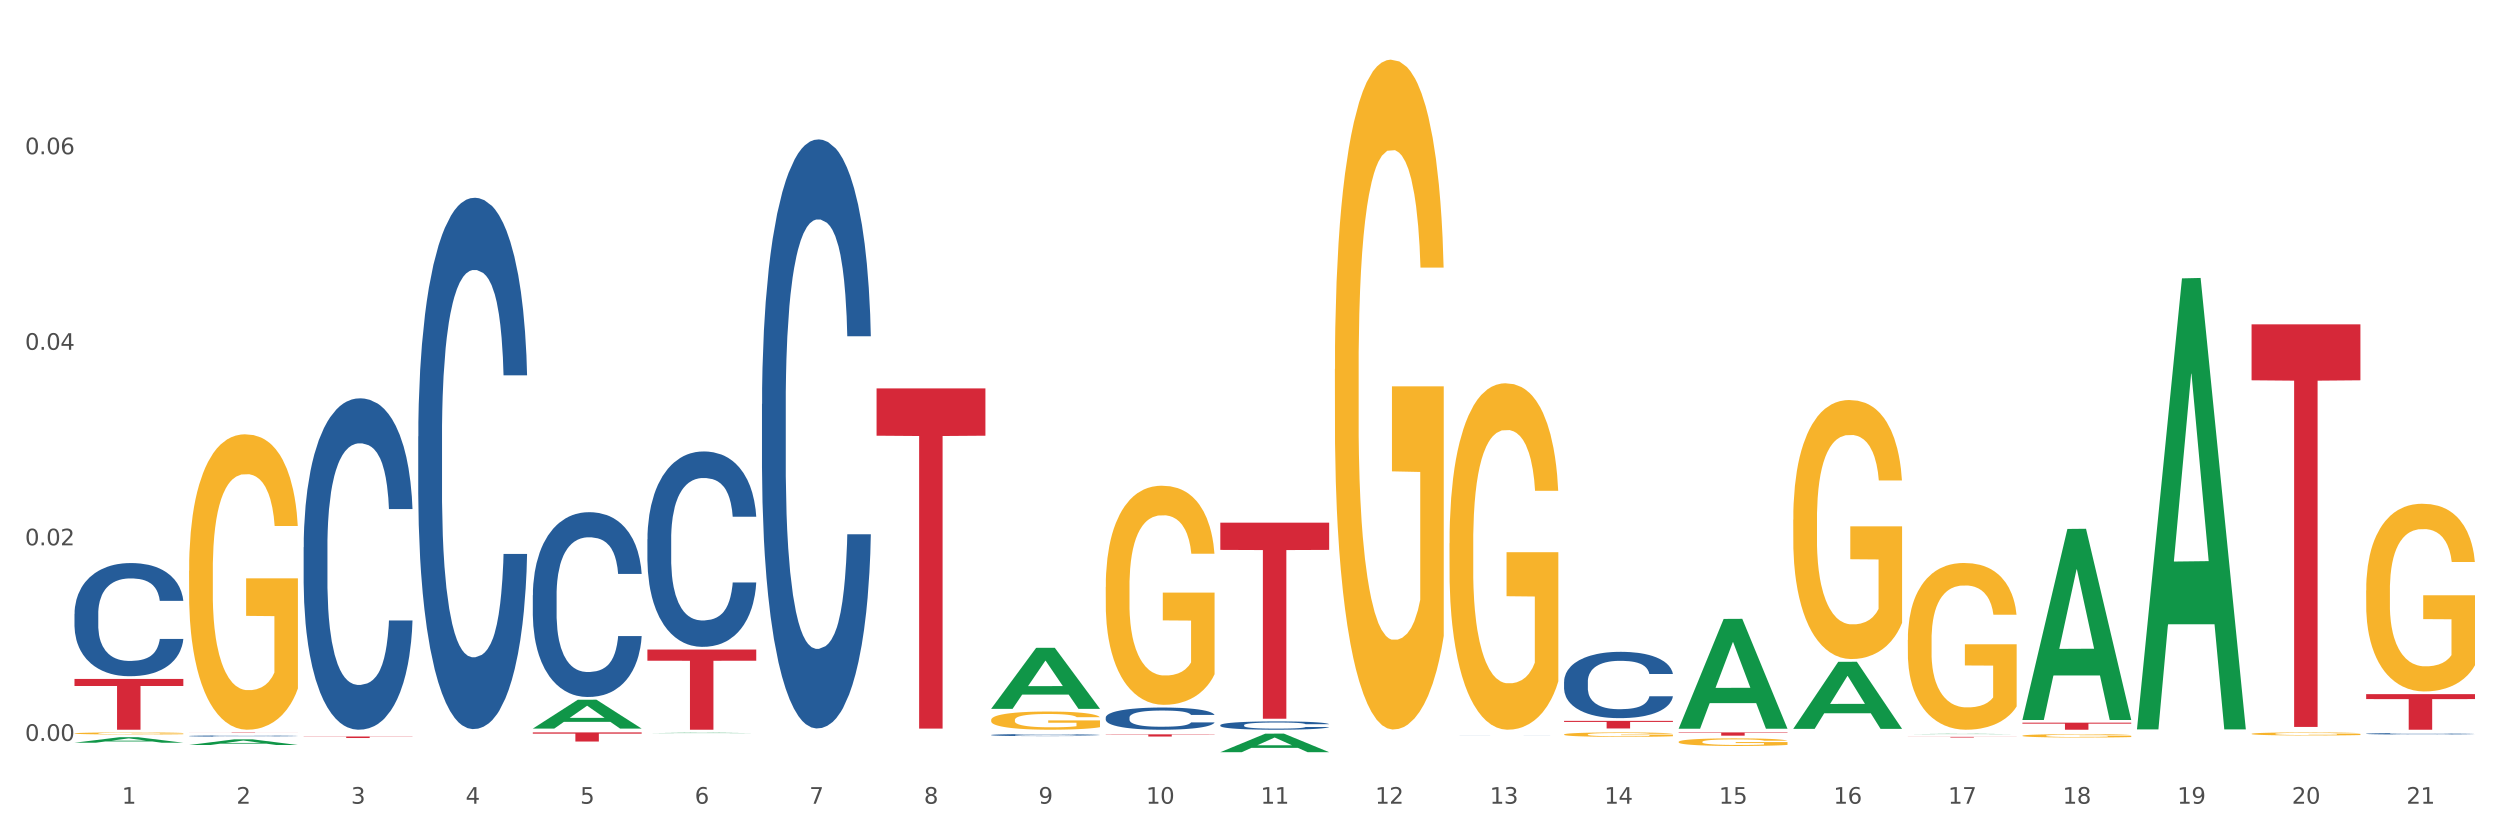 <?xml version="1.0" encoding="utf-8" standalone="no"?>
<!DOCTYPE svg PUBLIC "-//W3C//DTD SVG 1.1//EN"
  "http://www.w3.org/Graphics/SVG/1.1/DTD/svg11.dtd">
<svg xmlns:xlink="http://www.w3.org/1999/xlink" width="1080pt" height="360pt" viewBox="0 0 1080 360" xmlns="http://www.w3.org/2000/svg" version="1.1">
 <rect x="0" y="0" width="1080" height="360" fill="#333333" stroke="none"/>
 <defs>
  <style type="text/css">*{stroke-linejoin: round; stroke-linecap: butt}</style>
 </defs>
 <g id="figure_1">
  <g id="patch_1">
   <path d="M 0 360 
L 1080 360 
L 1080 0 
L 0 0 
z
" style="fill: #ffffff; stroke: #ffffff; stroke-linejoin: miter"/>
  </g>
  <g id="axes_1">
   <g id="matplotlib.axis_1">
    <g id="xtick_1">
     <g id="text_1">
      <!-- 1 -->
      <g style="fill: #4d4d4d" transform="translate(52.633 347.204) scale(0.096 -0.096)">
       <defs>
        <path id="DejaVuSans-31" d="M 794 531 
L 1825 531 
L 1825 4091 
L 703 3866 
L 703 4441 
L 1819 4666 
L 2450 4666 
L 2450 531 
L 3481 531 
L 3481 0 
L 794 0 
L 794 531 
z
" transform="scale(0.016)"/>
       </defs>
       <use xlink:href="#DejaVuSans-31"/>
      </g>
     </g>
    </g>
    <g id="xtick_2">
     <g id="text_2">
      <!-- 2 -->
      <g style="fill: #4d4d4d" transform="translate(102.133 347.204) scale(0.096 -0.096)">
       <defs>
        <path id="DejaVuSans-32" d="M 1228 531 
L 3431 531 
L 3431 0 
L 469 0 
L 469 531 
Q 828 903 1448 1529 
Q 2069 2156 2228 2338 
Q 2531 2678 2651 2914 
Q 2772 3150 2772 3378 
Q 2772 3750 2511 3984 
Q 2250 4219 1831 4219 
Q 1534 4219 1204 4116 
Q 875 4013 500 3803 
L 500 4441 
Q 881 4594 1212 4672 
Q 1544 4750 1819 4750 
Q 2544 4750 2975 4387 
Q 3406 4025 3406 3419 
Q 3406 3131 3298 2873 
Q 3191 2616 2906 2266 
Q 2828 2175 2409 1742 
Q 1991 1309 1228 531 
z
" transform="scale(0.016)"/>
       </defs>
       <use xlink:href="#DejaVuSans-32"/>
      </g>
     </g>
    </g>
    <g id="xtick_3">
     <g id="text_3">
      <!-- 3 -->
      <g style="fill: #4d4d4d" transform="translate(151.633 347.204) scale(0.096 -0.096)">
       <defs>
        <path id="DejaVuSans-33" d="M 2597 2516 
Q 3050 2419 3304 2112 
Q 3559 1806 3559 1356 
Q 3559 666 3084 287 
Q 2609 -91 1734 -91 
Q 1441 -91 1130 -33 
Q 819 25 488 141 
L 488 750 
Q 750 597 1062 519 
Q 1375 441 1716 441 
Q 2309 441 2620 675 
Q 2931 909 2931 1356 
Q 2931 1769 2642 2001 
Q 2353 2234 1838 2234 
L 1294 2234 
L 1294 2753 
L 1863 2753 
Q 2328 2753 2575 2939 
Q 2822 3125 2822 3475 
Q 2822 3834 2567 4026 
Q 2313 4219 1838 4219 
Q 1578 4219 1281 4162 
Q 984 4106 628 3988 
L 628 4550 
Q 988 4650 1302 4700 
Q 1616 4750 1894 4750 
Q 2613 4750 3031 4423 
Q 3450 4097 3450 3541 
Q 3450 3153 3228 2886 
Q 3006 2619 2597 2516 
z
" transform="scale(0.016)"/>
       </defs>
       <use xlink:href="#DejaVuSans-33"/>
      </g>
     </g>
    </g>
    <g id="xtick_4">
     <g id="text_4">
      <!-- 4 -->
      <g style="fill: #4d4d4d" transform="translate(201.133 347.204) scale(0.096 -0.096)">
       <defs>
        <path id="DejaVuSans-34" d="M 2419 4116 
L 825 1625 
L 2419 1625 
L 2419 4116 
z
M 2253 4666 
L 3047 4666 
L 3047 1625 
L 3713 1625 
L 3713 1100 
L 3047 1100 
L 3047 0 
L 2419 0 
L 2419 1100 
L 313 1100 
L 313 1709 
L 2253 4666 
z
" transform="scale(0.016)"/>
       </defs>
       <use xlink:href="#DejaVuSans-34"/>
      </g>
     </g>
    </g>
    <g id="xtick_5">
     <g id="text_5">
      <!-- 5 -->
      <g style="fill: #4d4d4d" transform="translate(250.633 347.204) scale(0.096 -0.096)">
       <defs>
        <path id="DejaVuSans-35" d="M 691 4666 
L 3169 4666 
L 3169 4134 
L 1269 4134 
L 1269 2991 
Q 1406 3038 1543 3061 
Q 1681 3084 1819 3084 
Q 2600 3084 3056 2656 
Q 3513 2228 3513 1497 
Q 3513 744 3044 326 
Q 2575 -91 1722 -91 
Q 1428 -91 1123 -41 
Q 819 9 494 109 
L 494 744 
Q 775 591 1075 516 
Q 1375 441 1709 441 
Q 2250 441 2565 725 
Q 2881 1009 2881 1497 
Q 2881 1984 2565 2268 
Q 2250 2553 1709 2553 
Q 1456 2553 1204 2497 
Q 953 2441 691 2322 
L 691 4666 
z
" transform="scale(0.016)"/>
       </defs>
       <use xlink:href="#DejaVuSans-35"/>
      </g>
     </g>
    </g>
    <g id="xtick_6">
     <g id="text_6">
      <!-- 6 -->
      <g style="fill: #4d4d4d" transform="translate(300.134 347.204) scale(0.096 -0.096)">
       <defs>
        <path id="DejaVuSans-36" d="M 2113 2584 
Q 1688 2584 1439 2293 
Q 1191 2003 1191 1497 
Q 1191 994 1439 701 
Q 1688 409 2113 409 
Q 2538 409 2786 701 
Q 3034 994 3034 1497 
Q 3034 2003 2786 2293 
Q 2538 2584 2113 2584 
z
M 3366 4563 
L 3366 3988 
Q 3128 4100 2886 4159 
Q 2644 4219 2406 4219 
Q 1781 4219 1451 3797 
Q 1122 3375 1075 2522 
Q 1259 2794 1537 2939 
Q 1816 3084 2150 3084 
Q 2853 3084 3261 2657 
Q 3669 2231 3669 1497 
Q 3669 778 3244 343 
Q 2819 -91 2113 -91 
Q 1303 -91 875 529 
Q 447 1150 447 2328 
Q 447 3434 972 4092 
Q 1497 4750 2381 4750 
Q 2619 4750 2861 4703 
Q 3103 4656 3366 4563 
z
" transform="scale(0.016)"/>
       </defs>
       <use xlink:href="#DejaVuSans-36"/>
      </g>
     </g>
    </g>
    <g id="xtick_7">
     <g id="text_7">
      <!-- 7 -->
      <g style="fill: #4d4d4d" transform="translate(349.634 347.204) scale(0.096 -0.096)">
       <defs>
        <path id="DejaVuSans-37" d="M 525 4666 
L 3525 4666 
L 3525 4397 
L 1831 0 
L 1172 0 
L 2766 4134 
L 525 4134 
L 525 4666 
z
" transform="scale(0.016)"/>
       </defs>
       <use xlink:href="#DejaVuSans-37"/>
      </g>
     </g>
    </g>
    <g id="xtick_8">
     <g id="text_8">
      <!-- 8 -->
      <g style="fill: #4d4d4d" transform="translate(399.134 347.204) scale(0.096 -0.096)">
       <defs>
        <path id="DejaVuSans-38" d="M 2034 2216 
Q 1584 2216 1326 1975 
Q 1069 1734 1069 1313 
Q 1069 891 1326 650 
Q 1584 409 2034 409 
Q 2484 409 2743 651 
Q 3003 894 3003 1313 
Q 3003 1734 2745 1975 
Q 2488 2216 2034 2216 
z
M 1403 2484 
Q 997 2584 770 2862 
Q 544 3141 544 3541 
Q 544 4100 942 4425 
Q 1341 4750 2034 4750 
Q 2731 4750 3128 4425 
Q 3525 4100 3525 3541 
Q 3525 3141 3298 2862 
Q 3072 2584 2669 2484 
Q 3125 2378 3379 2068 
Q 3634 1759 3634 1313 
Q 3634 634 3220 271 
Q 2806 -91 2034 -91 
Q 1263 -91 848 271 
Q 434 634 434 1313 
Q 434 1759 690 2068 
Q 947 2378 1403 2484 
z
M 1172 3481 
Q 1172 3119 1398 2916 
Q 1625 2713 2034 2713 
Q 2441 2713 2670 2916 
Q 2900 3119 2900 3481 
Q 2900 3844 2670 4047 
Q 2441 4250 2034 4250 
Q 1625 4250 1398 4047 
Q 1172 3844 1172 3481 
z
" transform="scale(0.016)"/>
       </defs>
       <use xlink:href="#DejaVuSans-38"/>
      </g>
     </g>
    </g>
    <g id="xtick_9">
     <g id="text_9">
      <!-- 9 -->
      <g style="fill: #4d4d4d" transform="translate(448.634 347.204) scale(0.096 -0.096)">
       <defs>
        <path id="DejaVuSans-39" d="M 703 97 
L 703 672 
Q 941 559 1184 500 
Q 1428 441 1663 441 
Q 2288 441 2617 861 
Q 2947 1281 2994 2138 
Q 2813 1869 2534 1725 
Q 2256 1581 1919 1581 
Q 1219 1581 811 2004 
Q 403 2428 403 3163 
Q 403 3881 828 4315 
Q 1253 4750 1959 4750 
Q 2769 4750 3195 4129 
Q 3622 3509 3622 2328 
Q 3622 1225 3098 567 
Q 2575 -91 1691 -91 
Q 1453 -91 1209 -44 
Q 966 3 703 97 
z
M 1959 2075 
Q 2384 2075 2632 2365 
Q 2881 2656 2881 3163 
Q 2881 3666 2632 3958 
Q 2384 4250 1959 4250 
Q 1534 4250 1286 3958 
Q 1038 3666 1038 3163 
Q 1038 2656 1286 2365 
Q 1534 2075 1959 2075 
z
" transform="scale(0.016)"/>
       </defs>
       <use xlink:href="#DejaVuSans-39"/>
      </g>
     </g>
    </g>
    <g id="xtick_10">
     <g id="text_10">
      <!-- 10 -->
      <g style="fill: #4d4d4d" transform="translate(495.079 347.204) scale(0.096 -0.096)">
       <defs>
        <path id="DejaVuSans-30" d="M 2034 4250 
Q 1547 4250 1301 3770 
Q 1056 3291 1056 2328 
Q 1056 1369 1301 889 
Q 1547 409 2034 409 
Q 2525 409 2770 889 
Q 3016 1369 3016 2328 
Q 3016 3291 2770 3770 
Q 2525 4250 2034 4250 
z
M 2034 4750 
Q 2819 4750 3233 4129 
Q 3647 3509 3647 2328 
Q 3647 1150 3233 529 
Q 2819 -91 2034 -91 
Q 1250 -91 836 529 
Q 422 1150 422 2328 
Q 422 3509 836 4129 
Q 1250 4750 2034 4750 
z
" transform="scale(0.016)"/>
       </defs>
       <use xlink:href="#DejaVuSans-31"/>
       <use xlink:href="#DejaVuSans-30" transform="translate(63.623 0)"/>
      </g>
     </g>
    </g>
    <g id="xtick_11">
     <g id="text_11">
      <!-- 11 -->
      <g style="fill: #4d4d4d" transform="translate(544.58 347.204) scale(0.096 -0.096)">
       <use xlink:href="#DejaVuSans-31"/>
       <use xlink:href="#DejaVuSans-31" transform="translate(63.623 0)"/>
      </g>
     </g>
    </g>
    <g id="xtick_12">
     <g id="text_12">
      <!-- 12 -->
      <g style="fill: #4d4d4d" transform="translate(594.08 347.204) scale(0.096 -0.096)">
       <use xlink:href="#DejaVuSans-31"/>
       <use xlink:href="#DejaVuSans-32" transform="translate(63.623 0)"/>
      </g>
     </g>
    </g>
    <g id="xtick_13">
     <g id="text_13">
      <!-- 13 -->
      <g style="fill: #4d4d4d" transform="translate(643.58 347.204) scale(0.096 -0.096)">
       <use xlink:href="#DejaVuSans-31"/>
       <use xlink:href="#DejaVuSans-33" transform="translate(63.623 0)"/>
      </g>
     </g>
    </g>
    <g id="xtick_14">
     <g id="text_14">
      <!-- 14 -->
      <g style="fill: #4d4d4d" transform="translate(693.08 347.204) scale(0.096 -0.096)">
       <use xlink:href="#DejaVuSans-31"/>
       <use xlink:href="#DejaVuSans-34" transform="translate(63.623 0)"/>
      </g>
     </g>
    </g>
    <g id="xtick_15">
     <g id="text_15">
      <!-- 15 -->
      <g style="fill: #4d4d4d" transform="translate(742.58 347.204) scale(0.096 -0.096)">
       <use xlink:href="#DejaVuSans-31"/>
       <use xlink:href="#DejaVuSans-35" transform="translate(63.623 0)"/>
      </g>
     </g>
    </g>
    <g id="xtick_16">
     <g id="text_16">
      <!-- 16 -->
      <g style="fill: #4d4d4d" transform="translate(792.08 347.204) scale(0.096 -0.096)">
       <use xlink:href="#DejaVuSans-31"/>
       <use xlink:href="#DejaVuSans-36" transform="translate(63.623 0)"/>
      </g>
     </g>
    </g>
    <g id="xtick_17">
     <g id="text_17">
      <!-- 17 -->
      <g style="fill: #4d4d4d" transform="translate(841.58 347.204) scale(0.096 -0.096)">
       <use xlink:href="#DejaVuSans-31"/>
       <use xlink:href="#DejaVuSans-37" transform="translate(63.623 0)"/>
      </g>
     </g>
    </g>
    <g id="xtick_18">
     <g id="text_18">
      <!-- 18 -->
      <g style="fill: #4d4d4d" transform="translate(891.08 347.204) scale(0.096 -0.096)">
       <use xlink:href="#DejaVuSans-31"/>
       <use xlink:href="#DejaVuSans-38" transform="translate(63.623 0)"/>
      </g>
     </g>
    </g>
    <g id="xtick_19">
     <g id="text_19">
      <!-- 19 -->
      <g style="fill: #4d4d4d" transform="translate(940.58 347.204) scale(0.096 -0.096)">
       <use xlink:href="#DejaVuSans-31"/>
       <use xlink:href="#DejaVuSans-39" transform="translate(63.623 0)"/>
      </g>
     </g>
    </g>
    <g id="xtick_20">
     <g id="text_20">
      <!-- 20 -->
      <g style="fill: #4d4d4d" transform="translate(990.08 347.204) scale(0.096 -0.096)">
       <use xlink:href="#DejaVuSans-32"/>
       <use xlink:href="#DejaVuSans-30" transform="translate(63.623 0)"/>
      </g>
     </g>
    </g>
    <g id="xtick_21">
     <g id="text_21">
      <!-- 21 -->
      <g style="fill: #4d4d4d" transform="translate(1039.58 347.204) scale(0.096 -0.096)">
       <use xlink:href="#DejaVuSans-32"/>
       <use xlink:href="#DejaVuSans-31" transform="translate(63.623 0)"/>
      </g>
     </g>
    </g>
    <g id="xtick_22"/>
    <g id="xtick_23"/>
    <g id="xtick_24"/>
    <g id="xtick_25"/>
    <g id="xtick_26"/>
    <g id="xtick_27"/>
    <g id="xtick_28"/>
    <g id="xtick_29"/>
    <g id="xtick_30"/>
    <g id="xtick_31"/>
    <g id="xtick_32"/>
    <g id="xtick_33"/>
    <g id="xtick_34"/>
    <g id="xtick_35"/>
    <g id="xtick_36"/>
    <g id="xtick_37"/>
    <g id="xtick_38"/>
    <g id="xtick_39"/>
    <g id="xtick_40"/>
    <g id="xtick_41"/>
   </g>
   <g id="matplotlib.axis_2">
    <g id="ytick_1">
     <g id="text_22">
      <!-- 0.00 -->
      <g style="fill: #4d4d4d" transform="translate(10.8 320.053) scale(0.096 -0.096)">
       <defs>
        <path id="DejaVuSans-2e" d="M 684 794 
L 1344 794 
L 1344 0 
L 684 0 
L 684 794 
z
" transform="scale(0.016)"/>
       </defs>
       <use xlink:href="#DejaVuSans-30"/>
       <use xlink:href="#DejaVuSans-2e" transform="translate(63.623 0)"/>
       <use xlink:href="#DejaVuSans-30" transform="translate(95.41 0)"/>
       <use xlink:href="#DejaVuSans-30" transform="translate(159.033 0)"/>
      </g>
     </g>
    </g>
    <g id="ytick_2">
     <g id="text_23">
      <!-- 0.02 -->
      <g style="fill: #4d4d4d" transform="translate(10.8 235.58) scale(0.096 -0.096)">
       <use xlink:href="#DejaVuSans-30"/>
       <use xlink:href="#DejaVuSans-2e" transform="translate(63.623 0)"/>
       <use xlink:href="#DejaVuSans-30" transform="translate(95.41 0)"/>
       <use xlink:href="#DejaVuSans-32" transform="translate(159.033 0)"/>
      </g>
     </g>
    </g>
    <g id="ytick_3">
     <g id="text_24">
      <!-- 0.04 -->
      <g style="fill: #4d4d4d" transform="translate(10.8 151.107) scale(0.096 -0.096)">
       <use xlink:href="#DejaVuSans-30"/>
       <use xlink:href="#DejaVuSans-2e" transform="translate(63.623 0)"/>
       <use xlink:href="#DejaVuSans-30" transform="translate(95.41 0)"/>
       <use xlink:href="#DejaVuSans-34" transform="translate(159.033 0)"/>
      </g>
     </g>
    </g>
    <g id="ytick_4">
     <g id="text_25">
      <!-- 0.06 -->
      <g style="fill: #4d4d4d" transform="translate(10.8 66.633) scale(0.096 -0.096)">
       <use xlink:href="#DejaVuSans-30"/>
       <use xlink:href="#DejaVuSans-2e" transform="translate(63.623 0)"/>
       <use xlink:href="#DejaVuSans-30" transform="translate(95.41 0)"/>
       <use xlink:href="#DejaVuSans-36" transform="translate(159.033 0)"/>
      </g>
     </g>
    </g>
    <g id="ytick_5"/>
    <g id="ytick_6"/>
    <g id="ytick_7"/>
    <g id="ytick_8"/>
   </g>
   <g id="PolyCollection_1">
    <path d="M 32.175 320.853 
L 32.223 320.851 
L 51.615 318.472 
L 59.663 318.47 
L 79.2 320.858 
L 69.892 320.858 
L 65.674 320.301 
L 45.652 320.301 
L 45.507 320.31 
L 41.435 320.858 
L 32.175 320.858 
L 32.175 320.853 
L 48.173 319.97 
L 63.153 319.967 
L 55.736 318.979 
L 55.639 318.974 
L 55.542 318.981 
L 48.125 319.967 
L 48.173 319.97 
L 32.175 320.853 
z
" clip-path="url(#p1085f0f949)" style="fill: #109648"/>
    <path d="M 131.175 318.166 
L 178.2 318.166 
L 178.2 318.257 
L 159.702 318.258 
L 159.702 318.825 
L 149.562 318.825 
L 149.562 318.258 
L 131.175 318.257 
L 131.175 318.166 
L 131.175 318.166 
z
" clip-path="url(#p1085f0f949)" style="fill: #d62839"/>
    <path d="M 230.175 316.406 
L 277.2 316.406 
L 277.2 316.953 
L 258.702 316.957 
L 258.702 320.345 
L 248.562 320.345 
L 248.562 316.957 
L 230.175 316.953 
L 230.175 316.409 
L 230.175 316.406 
z
" clip-path="url(#p1085f0f949)" style="fill: #d62839"/>
    <path d="M 279.675 280.611 
L 326.7 280.611 
L 326.7 285.424 
L 308.202 285.457 
L 308.202 315.243 
L 298.062 315.243 
L 298.062 285.457 
L 279.675 285.424 
L 279.675 280.644 
L 279.675 280.611 
z
" clip-path="url(#p1085f0f949)" style="fill: #d62839"/>
    <path d="M 378.675 167.801 
L 425.7 167.801 
L 425.7 188.222 
L 407.202 188.36 
L 407.202 314.752 
L 397.062 314.752 
L 397.062 188.36 
L 378.675 188.222 
L 378.675 167.939 
L 378.675 167.801 
z
" clip-path="url(#p1085f0f949)" style="fill: #d62839"/>
    <path d="M 477.675 317.232 
L 524.7 317.232 
L 524.7 317.362 
L 506.202 317.363 
L 506.202 318.168 
L 496.062 318.168 
L 496.062 317.363 
L 477.675 317.362 
L 477.675 317.233 
L 477.675 317.232 
z
" clip-path="url(#p1085f0f949)" style="fill: #d62839"/>
    <path d="M 527.175 225.781 
L 574.2 225.781 
L 574.2 237.552 
L 555.702 237.631 
L 555.702 310.479 
L 545.562 310.479 
L 545.562 237.631 
L 527.175 237.552 
L 527.175 225.861 
L 527.175 225.781 
z
" clip-path="url(#p1085f0f949)" style="fill: #d62839"/>
    <path d="M 725.175 316.406 
L 772.2 316.406 
L 772.2 316.601 
L 753.702 316.602 
L 753.702 317.809 
L 743.562 317.809 
L 743.562 316.602 
L 725.175 316.601 
L 725.175 316.407 
L 725.175 316.406 
z
" clip-path="url(#p1085f0f949)" style="fill: #d62839"/>
    <path d="M 824.175 318.317 
L 871.2 318.317 
L 871.2 318.357 
L 852.702 318.357 
L 852.702 318.604 
L 842.562 318.604 
L 842.562 318.357 
L 824.175 318.357 
L 824.175 318.317 
L 824.175 318.317 
z
" clip-path="url(#p1085f0f949)" style="fill: #d62839"/>
    <path d="M 873.675 312.194 
L 920.7 312.194 
L 920.7 312.617 
L 902.202 312.62 
L 902.202 315.243 
L 892.062 315.243 
L 892.062 312.62 
L 873.675 312.617 
L 873.675 312.197 
L 873.675 312.194 
z
" clip-path="url(#p1085f0f949)" style="fill: #d62839"/>
    <path d="M 972.675 140.117 
L 1019.7 140.117 
L 1019.7 164.287 
L 1001.202 164.451 
L 1001.202 314.048 
L 991.062 314.048 
L 991.062 164.451 
L 972.675 164.287 
L 972.675 140.28 
L 972.675 140.117 
z
" clip-path="url(#p1085f0f949)" style="fill: #d62839"/>
    <path d="M 1022.175 299.872 
L 1069.2 299.872 
L 1069.2 302.008 
L 1050.702 302.023 
L 1050.702 315.243 
L 1040.562 315.243 
L 1040.562 302.023 
L 1022.175 302.008 
L 1022.175 299.887 
L 1022.175 299.872 
z
" clip-path="url(#p1085f0f949)" style="fill: #d62839"/>
    <path d="M 32.175 316.822 
L 32.231 316.821 
L 32.231 316.792 
L 32.342 316.766 
L 32.897 316.705 
L 33.73 316.654 
L 34.34 316.626 
L 34.951 316.604 
L 35.673 316.582 
L 36.561 316.559 
L 38.171 316.525 
L 39.17 316.508 
L 40.392 316.49 
L 42.613 316.463 
L 44.223 316.449 
L 45.888 316.436 
L 48.609 316.421 
L 50.385 316.415 
L 52.273 316.41 
L 54.549 316.407 
L 56.27 316.406 
L 60.046 316.408 
L 63.266 316.416 
L 64.82 316.421 
L 66.819 316.431 
L 67.874 316.438 
L 69.595 316.451 
L 71.372 316.468 
L 72.593 316.483 
L 74.425 316.511 
L 75.813 316.539 
L 77.09 316.574 
L 77.756 316.598 
L 78.256 316.62 
L 78.7 316.645 
L 79.144 316.686 
L 69.151 316.686 
L 68.762 316.657 
L 68.152 316.63 
L 67.263 316.603 
L 66.486 316.587 
L 65.154 316.566 
L 63.932 316.553 
L 62.655 316.543 
L 61.101 316.535 
L 59.879 316.531 
L 58.158 316.528 
L 54.771 316.528 
L 52.495 316.535 
L 50.941 316.543 
L 49.941 316.551 
L 49.053 316.559 
L 48.054 316.57 
L 46.888 316.588 
L 46.055 316.603 
L 45.222 316.623 
L 44.556 316.643 
L 43.945 316.666 
L 43.445 316.691 
L 43.057 316.716 
L 42.724 316.747 
L 42.446 316.799 
L 42.446 316.912 
L 42.557 316.937 
L 42.835 316.971 
L 43.168 316.997 
L 43.723 317.027 
L 44.223 317.048 
L 45.167 317.077 
L 46.221 317.102 
L 47.054 317.118 
L 47.887 317.131 
L 49.331 317.149 
L 50.941 317.164 
L 52.329 317.173 
L 54.216 317.181 
L 55.493 317.184 
L 56.604 317.186 
L 59.324 317.186 
L 61.267 317.184 
L 63.432 317.178 
L 65.098 317.17 
L 66.486 317.161 
L 68.041 317.147 
L 69.04 317.133 
L 69.04 316.961 
L 56.826 316.96 
L 56.826 316.845 
L 79.2 316.845 
L 79.2 317.181 
L 78.256 317.198 
L 77.201 317.214 
L 76.091 317.228 
L 74.425 317.245 
L 72.427 317.262 
L 70.65 317.273 
L 68.762 317.283 
L 66.542 317.292 
L 63.655 317.3 
L 61.878 317.304 
L 59.657 317.306 
L 57.048 317.307 
L 54.771 317.305 
L 52.551 317.301 
L 50.219 317.294 
L 47.943 317.283 
L 46.221 317.272 
L 44.5 317.259 
L 42.668 317.242 
L 41.225 317.226 
L 40.114 317.211 
L 38.893 317.192 
L 37.56 317.167 
L 36.561 317.145 
L 35.673 317.122 
L 34.729 317.092 
L 34.063 317.067 
L 33.396 317.035 
L 33.008 317.011 
L 32.564 316.974 
L 32.231 316.922 
L 32.175 316.822 
z
" clip-path="url(#p1085f0f949)" style="fill: #f7b32b"/>
    <path d="M 1022.175 316.972 
L 1022.231 316.971 
L 1022.231 316.956 
L 1022.397 316.934 
L 1023.009 316.895 
L 1023.787 316.865 
L 1025.121 316.83 
L 1025.844 316.815 
L 1026.789 316.799 
L 1028.734 316.772 
L 1030.957 316.75 
L 1032.514 316.737 
L 1033.681 316.729 
L 1036.294 316.715 
L 1037.794 316.709 
L 1039.351 316.704 
L 1040.685 316.701 
L 1042.908 316.697 
L 1044.687 316.695 
L 1046.744 316.695 
L 1048.467 316.695 
L 1050.746 316.697 
L 1054.081 316.704 
L 1055.359 316.708 
L 1057.082 316.715 
L 1058.861 316.724 
L 1060.306 316.733 
L 1061.974 316.746 
L 1063.697 316.763 
L 1065.365 316.784 
L 1066.532 316.804 
L 1067.477 316.825 
L 1068.311 316.85 
L 1068.922 316.878 
L 1069.2 316.901 
L 1059.028 316.901 
L 1058.75 316.88 
L 1058.194 316.857 
L 1057.638 316.842 
L 1057.027 316.83 
L 1056.082 316.816 
L 1055.248 316.807 
L 1053.859 316.796 
L 1052.58 316.789 
L 1051.524 316.785 
L 1050.245 316.782 
L 1047.522 316.779 
L 1045.576 316.779 
L 1044.353 316.78 
L 1042.853 316.782 
L 1041.574 316.786 
L 1040.073 316.793 
L 1038.906 316.801 
L 1037.739 316.81 
L 1037.072 316.817 
L 1036.071 316.829 
L 1035.404 316.839 
L 1034.515 316.857 
L 1034.015 316.869 
L 1033.125 316.901 
L 1032.736 316.925 
L 1032.569 316.942 
L 1032.458 316.96 
L 1032.458 317.048 
L 1032.792 317.087 
L 1033.07 317.104 
L 1033.514 317.123 
L 1034.348 317.148 
L 1035.571 317.172 
L 1036.849 317.19 
L 1037.906 317.2 
L 1038.906 317.208 
L 1039.907 317.214 
L 1041.13 317.22 
L 1042.13 317.223 
L 1043.631 317.227 
L 1045.41 317.229 
L 1046.799 317.229 
L 1049.634 317.226 
L 1050.912 317.223 
L 1052.135 317.219 
L 1053.469 317.213 
L 1054.526 317.206 
L 1055.137 317.201 
L 1056.138 317.19 
L 1056.916 317.179 
L 1057.583 317.166 
L 1058.027 317.155 
L 1058.528 317.138 
L 1058.917 317.119 
L 1059.028 317.108 
L 1069.2 317.108 
L 1068.978 317.129 
L 1068.589 317.148 
L 1067.81 317.175 
L 1067.199 317.19 
L 1066.254 317.209 
L 1065.253 317.225 
L 1063.864 317.242 
L 1062.585 317.255 
L 1061.251 317.266 
L 1059.806 317.276 
L 1057.194 317.291 
L 1056.249 317.295 
L 1054.248 317.301 
L 1052.691 317.305 
L 1050.412 317.309 
L 1048.078 317.311 
L 1045.632 317.312 
L 1043.464 317.311 
L 1041.074 317.307 
L 1039.573 317.304 
L 1037.906 317.299 
L 1035.96 317.291 
L 1034.126 317.282 
L 1032.403 317.27 
L 1030.791 317.257 
L 1029.29 317.243 
L 1027.344 317.218 
L 1025.899 317.195 
L 1024.843 317.173 
L 1024.12 317.154 
L 1023.398 317.13 
L 1023.009 317.114 
L 1022.397 317.075 
L 1022.175 317.038 
L 1022.175 316.972 
z
" clip-path="url(#p1085f0f949)" style="fill: #255c99"/>
    <path d="M 675.675 294.463 
L 675.731 294.437 
L 675.731 293.704 
L 675.897 292.709 
L 676.509 290.877 
L 677.287 289.49 
L 678.621 287.867 
L 679.344 287.187 
L 680.289 286.428 
L 682.234 285.198 
L 684.457 284.151 
L 686.014 283.575 
L 687.181 283.208 
L 689.794 282.554 
L 691.294 282.266 
L 692.851 282.031 
L 694.185 281.874 
L 696.408 281.69 
L 698.187 281.612 
L 700.244 281.586 
L 701.967 281.612 
L 704.246 281.716 
L 707.581 282.031 
L 708.859 282.214 
L 710.582 282.528 
L 712.361 282.947 
L 713.806 283.365 
L 715.474 283.967 
L 717.197 284.753 
L 718.865 285.747 
L 720.032 286.663 
L 720.977 287.632 
L 721.811 288.81 
L 722.422 290.092 
L 722.7 291.165 
L 712.528 291.165 
L 712.25 290.197 
L 711.694 289.15 
L 711.138 288.443 
L 710.527 287.867 
L 709.582 287.213 
L 708.748 286.794 
L 707.359 286.297 
L 706.08 285.983 
L 705.024 285.8 
L 703.745 285.643 
L 701.022 285.485 
L 699.076 285.485 
L 697.853 285.538 
L 696.353 285.669 
L 695.074 285.852 
L 693.573 286.166 
L 692.406 286.506 
L 691.239 286.951 
L 690.572 287.265 
L 689.571 287.841 
L 688.904 288.312 
L 688.015 289.124 
L 687.515 289.699 
L 686.625 291.191 
L 686.236 292.291 
L 686.069 293.05 
L 685.958 293.887 
L 685.958 297.97 
L 686.292 299.802 
L 686.57 300.588 
L 687.014 301.478 
L 687.848 302.629 
L 689.071 303.755 
L 690.349 304.566 
L 691.406 305.063 
L 692.406 305.43 
L 693.407 305.718 
L 694.63 305.979 
L 695.63 306.136 
L 697.131 306.293 
L 698.91 306.372 
L 700.299 306.372 
L 703.134 306.241 
L 704.413 306.11 
L 705.635 305.927 
L 706.969 305.639 
L 708.026 305.325 
L 708.637 305.089 
L 709.638 304.592 
L 710.416 304.069 
L 711.083 303.467 
L 711.527 302.943 
L 712.028 302.158 
L 712.417 301.268 
L 712.528 300.797 
L 722.7 300.797 
L 722.478 301.739 
L 722.089 302.655 
L 721.31 303.886 
L 720.699 304.592 
L 719.754 305.456 
L 718.753 306.189 
L 717.364 307 
L 716.085 307.602 
L 714.751 308.126 
L 713.306 308.597 
L 710.694 309.251 
L 709.749 309.434 
L 707.748 309.748 
L 706.191 309.932 
L 703.912 310.115 
L 701.578 310.22 
L 699.132 310.246 
L 696.964 310.193 
L 694.574 310.036 
L 693.073 309.879 
L 691.406 309.644 
L 689.46 309.277 
L 687.626 308.832 
L 685.903 308.309 
L 684.291 307.707 
L 682.79 307.026 
L 680.844 305.901 
L 679.399 304.802 
L 678.343 303.781 
L 677.62 302.917 
L 676.898 301.818 
L 676.509 301.059 
L 675.897 299.227 
L 675.675 297.525 
L 675.675 294.463 
z
" clip-path="url(#p1085f0f949)" style="fill: #255c99"/>
    <path d="M 626.175 317.854 
L 626.231 317.854 
L 626.231 317.854 
L 626.397 317.854 
L 627.009 317.853 
L 627.787 317.853 
L 629.121 317.852 
L 629.844 317.852 
L 630.789 317.851 
L 632.734 317.851 
L 634.957 317.851 
L 636.514 317.85 
L 637.681 317.85 
L 640.294 317.85 
L 641.794 317.85 
L 643.351 317.85 
L 644.685 317.85 
L 646.908 317.85 
L 648.687 317.85 
L 650.744 317.85 
L 652.467 317.85 
L 654.746 317.85 
L 658.081 317.85 
L 659.359 317.85 
L 661.082 317.85 
L 662.861 317.85 
L 664.306 317.85 
L 665.974 317.851 
L 667.697 317.851 
L 669.365 317.851 
L 670.532 317.852 
L 671.477 317.852 
L 672.311 317.852 
L 672.922 317.853 
L 673.2 317.853 
L 663.028 317.853 
L 662.75 317.853 
L 662.194 317.852 
L 661.638 317.852 
L 661.027 317.852 
L 660.082 317.852 
L 659.248 317.852 
L 657.859 317.851 
L 656.58 317.851 
L 655.524 317.851 
L 654.245 317.851 
L 651.522 317.851 
L 649.576 317.851 
L 648.353 317.851 
L 646.853 317.851 
L 645.574 317.851 
L 644.073 317.851 
L 642.906 317.852 
L 641.739 317.852 
L 641.072 317.852 
L 640.071 317.852 
L 639.404 317.852 
L 638.515 317.852 
L 638.015 317.853 
L 637.125 317.853 
L 636.736 317.854 
L 636.569 317.854 
L 636.458 317.854 
L 636.458 317.856 
L 636.792 317.856 
L 637.07 317.856 
L 637.514 317.857 
L 638.348 317.857 
L 639.571 317.858 
L 640.849 317.858 
L 641.906 317.858 
L 642.906 317.858 
L 643.907 317.858 
L 645.13 317.858 
L 646.13 317.858 
L 647.631 317.858 
L 649.41 317.858 
L 650.799 317.858 
L 653.634 317.858 
L 654.913 317.858 
L 656.135 317.858 
L 657.469 317.858 
L 658.526 317.858 
L 659.137 317.858 
L 660.138 317.858 
L 660.916 317.858 
L 661.583 317.857 
L 662.027 317.857 
L 662.528 317.857 
L 662.917 317.857 
L 663.028 317.856 
L 673.2 317.856 
L 672.978 317.857 
L 672.589 317.857 
L 671.81 317.858 
L 671.199 317.858 
L 670.254 317.858 
L 669.253 317.858 
L 667.864 317.859 
L 666.585 317.859 
L 665.251 317.859 
L 663.806 317.859 
L 661.194 317.859 
L 660.249 317.86 
L 658.248 317.86 
L 656.691 317.86 
L 654.412 317.86 
L 652.078 317.86 
L 649.632 317.86 
L 647.464 317.86 
L 645.074 317.86 
L 643.573 317.86 
L 641.906 317.86 
L 639.96 317.859 
L 638.126 317.859 
L 636.403 317.859 
L 634.791 317.859 
L 633.29 317.859 
L 631.344 317.858 
L 629.899 317.858 
L 628.843 317.858 
L 628.12 317.857 
L 627.398 317.857 
L 627.009 317.857 
L 626.397 317.856 
L 626.175 317.855 
L 626.175 317.854 
z
" clip-path="url(#p1085f0f949)" style="fill: #255c99"/>
    <path d="M 527.175 313.26 
L 527.231 313.256 
L 527.231 313.164 
L 527.397 313.039 
L 528.009 312.809 
L 528.787 312.635 
L 530.121 312.431 
L 530.844 312.345 
L 531.789 312.25 
L 533.734 312.095 
L 535.957 311.964 
L 537.514 311.891 
L 538.681 311.845 
L 541.294 311.763 
L 542.794 311.727 
L 544.351 311.697 
L 545.685 311.678 
L 547.908 311.654 
L 549.687 311.645 
L 551.744 311.641 
L 553.467 311.645 
L 555.746 311.658 
L 559.081 311.697 
L 560.359 311.72 
L 562.082 311.76 
L 563.861 311.812 
L 565.306 311.865 
L 566.974 311.941 
L 568.697 312.039 
L 570.365 312.164 
L 571.532 312.279 
L 572.477 312.401 
L 573.311 312.549 
L 573.922 312.71 
L 574.2 312.845 
L 564.028 312.845 
L 563.75 312.724 
L 563.194 312.592 
L 562.638 312.503 
L 562.027 312.431 
L 561.082 312.349 
L 560.248 312.296 
L 558.859 312.233 
L 557.58 312.194 
L 556.524 312.171 
L 555.245 312.151 
L 552.522 312.131 
L 550.576 312.131 
L 549.353 312.138 
L 547.853 312.154 
L 546.574 312.178 
L 545.073 312.217 
L 543.906 312.26 
L 542.739 312.316 
L 542.072 312.355 
L 541.071 312.427 
L 540.404 312.487 
L 539.515 312.589 
L 539.015 312.661 
L 538.125 312.849 
L 537.736 312.987 
L 537.569 313.082 
L 537.458 313.187 
L 537.458 313.7 
L 537.792 313.931 
L 538.07 314.029 
L 538.514 314.141 
L 539.348 314.286 
L 540.571 314.427 
L 541.849 314.529 
L 542.906 314.592 
L 543.906 314.638 
L 544.907 314.674 
L 546.13 314.707 
L 547.13 314.727 
L 548.631 314.747 
L 550.41 314.756 
L 551.799 314.756 
L 554.634 314.74 
L 555.913 314.723 
L 557.135 314.7 
L 558.469 314.664 
L 559.526 314.625 
L 560.137 314.595 
L 561.138 314.533 
L 561.916 314.467 
L 562.583 314.391 
L 563.027 314.325 
L 563.528 314.227 
L 563.917 314.115 
L 564.028 314.056 
L 574.2 314.056 
L 573.978 314.174 
L 573.589 314.289 
L 572.81 314.444 
L 572.199 314.533 
L 571.254 314.641 
L 570.253 314.733 
L 568.864 314.835 
L 567.585 314.911 
L 566.251 314.977 
L 564.806 315.036 
L 562.194 315.118 
L 561.249 315.141 
L 559.248 315.181 
L 557.691 315.204 
L 555.412 315.227 
L 553.078 315.24 
L 550.632 315.243 
L 548.464 315.237 
L 546.074 315.217 
L 544.573 315.197 
L 542.906 315.168 
L 540.96 315.121 
L 539.126 315.066 
L 537.403 315 
L 535.791 314.924 
L 534.29 314.839 
L 532.344 314.697 
L 530.899 314.559 
L 529.843 314.431 
L 529.12 314.322 
L 528.398 314.184 
L 528.009 314.089 
L 527.397 313.858 
L 527.175 313.645 
L 527.175 313.26 
z
" clip-path="url(#p1085f0f949)" style="fill: #255c99"/>
    <path d="M 477.675 309.963 
L 477.731 309.954 
L 477.731 309.709 
L 477.897 309.376 
L 478.509 308.764 
L 479.287 308.299 
L 480.621 307.757 
L 481.344 307.529 
L 482.289 307.275 
L 484.234 306.863 
L 486.457 306.513 
L 488.014 306.321 
L 489.181 306.198 
L 491.794 305.979 
L 493.294 305.883 
L 494.851 305.804 
L 496.185 305.751 
L 498.408 305.69 
L 500.187 305.664 
L 502.244 305.655 
L 503.967 305.664 
L 506.246 305.699 
L 509.581 305.804 
L 510.859 305.865 
L 512.582 305.97 
L 514.361 306.11 
L 515.806 306.25 
L 517.474 306.452 
L 519.197 306.715 
L 520.865 307.047 
L 522.032 307.354 
L 522.977 307.678 
L 523.811 308.072 
L 524.422 308.501 
L 524.7 308.86 
L 514.528 308.86 
L 514.25 308.536 
L 513.694 308.186 
L 513.138 307.949 
L 512.527 307.757 
L 511.582 307.538 
L 510.748 307.398 
L 509.359 307.231 
L 508.08 307.126 
L 507.024 307.065 
L 505.745 307.012 
L 503.022 306.96 
L 501.076 306.96 
L 499.853 306.977 
L 498.353 307.021 
L 497.074 307.082 
L 495.573 307.187 
L 494.406 307.301 
L 493.239 307.45 
L 492.572 307.555 
L 491.571 307.748 
L 490.904 307.905 
L 490.015 308.177 
L 489.515 308.37 
L 488.625 308.869 
L 488.236 309.236 
L 488.069 309.49 
L 487.958 309.771 
L 487.958 311.137 
L 488.292 311.749 
L 488.57 312.012 
L 489.014 312.31 
L 489.848 312.695 
L 491.071 313.072 
L 492.349 313.343 
L 493.406 313.509 
L 494.406 313.632 
L 495.407 313.728 
L 496.63 313.816 
L 497.63 313.868 
L 499.131 313.921 
L 500.91 313.947 
L 502.299 313.947 
L 505.134 313.903 
L 506.413 313.86 
L 507.635 313.798 
L 508.969 313.702 
L 510.026 313.597 
L 510.637 313.518 
L 511.637 313.352 
L 512.416 313.177 
L 513.083 312.975 
L 513.527 312.8 
L 514.028 312.538 
L 514.417 312.24 
L 514.528 312.082 
L 524.7 312.082 
L 524.478 312.397 
L 524.089 312.704 
L 523.31 313.115 
L 522.699 313.352 
L 521.754 313.641 
L 520.753 313.886 
L 519.364 314.157 
L 518.085 314.359 
L 516.751 314.534 
L 515.306 314.692 
L 512.694 314.91 
L 511.749 314.972 
L 509.748 315.077 
L 508.191 315.138 
L 505.912 315.199 
L 503.578 315.234 
L 501.132 315.243 
L 498.964 315.226 
L 496.574 315.173 
L 495.073 315.121 
L 493.406 315.042 
L 491.46 314.919 
L 489.626 314.77 
L 487.903 314.595 
L 486.291 314.394 
L 484.79 314.166 
L 482.844 313.79 
L 481.399 313.422 
L 480.343 313.08 
L 479.62 312.791 
L 478.898 312.424 
L 478.509 312.17 
L 477.897 311.557 
L 477.675 310.988 
L 477.675 309.963 
z
" clip-path="url(#p1085f0f949)" style="fill: #255c99"/>
    <path d="M 428.175 317.51 
L 428.231 317.509 
L 428.231 317.486 
L 428.397 317.455 
L 429.009 317.398 
L 429.787 317.355 
L 431.121 317.304 
L 431.844 317.283 
L 432.789 317.259 
L 434.734 317.221 
L 436.957 317.188 
L 438.514 317.17 
L 439.681 317.159 
L 442.294 317.139 
L 443.794 317.13 
L 445.351 317.122 
L 446.685 317.117 
L 448.908 317.112 
L 450.687 317.109 
L 452.744 317.108 
L 454.467 317.109 
L 456.746 317.112 
L 460.081 317.122 
L 461.359 317.128 
L 463.082 317.138 
L 464.861 317.151 
L 466.306 317.164 
L 467.974 317.183 
L 469.697 317.207 
L 471.365 317.238 
L 472.532 317.267 
L 473.477 317.297 
L 474.311 317.334 
L 474.922 317.374 
L 475.2 317.407 
L 465.028 317.407 
L 464.75 317.377 
L 464.194 317.344 
L 463.638 317.322 
L 463.027 317.304 
L 462.082 317.284 
L 461.248 317.271 
L 459.859 317.255 
L 458.58 317.245 
L 457.524 317.24 
L 456.245 317.235 
L 453.522 317.23 
L 451.576 317.23 
L 450.353 317.232 
L 448.853 317.236 
L 447.574 317.241 
L 446.073 317.251 
L 444.906 317.262 
L 443.739 317.276 
L 443.072 317.285 
L 442.071 317.303 
L 441.404 317.318 
L 440.515 317.343 
L 440.015 317.361 
L 439.125 317.408 
L 438.736 317.442 
L 438.569 317.466 
L 438.458 317.492 
L 438.458 317.619 
L 438.792 317.676 
L 439.07 317.701 
L 439.514 317.728 
L 440.348 317.764 
L 441.571 317.799 
L 442.849 317.825 
L 443.906 317.84 
L 444.906 317.852 
L 445.907 317.861 
L 447.13 317.869 
L 448.13 317.874 
L 449.631 317.879 
L 451.41 317.881 
L 452.799 317.881 
L 455.634 317.877 
L 456.913 317.873 
L 458.135 317.867 
L 459.469 317.858 
L 460.526 317.848 
L 461.137 317.841 
L 462.137 317.826 
L 462.916 317.809 
L 463.583 317.79 
L 464.027 317.774 
L 464.528 317.75 
L 464.917 317.722 
L 465.028 317.707 
L 475.2 317.707 
L 474.978 317.737 
L 474.589 317.765 
L 473.81 317.804 
L 473.199 317.826 
L 472.254 317.853 
L 471.253 317.875 
L 469.864 317.901 
L 468.585 317.919 
L 467.251 317.936 
L 465.806 317.95 
L 463.194 317.971 
L 462.249 317.977 
L 460.248 317.986 
L 458.691 317.992 
L 456.412 317.998 
L 454.078 318.001 
L 451.632 318.002 
L 449.464 318 
L 447.074 317.995 
L 445.573 317.99 
L 443.906 317.983 
L 441.96 317.972 
L 440.126 317.958 
L 438.403 317.941 
L 436.791 317.923 
L 435.29 317.901 
L 433.344 317.866 
L 431.899 317.832 
L 430.843 317.8 
L 430.12 317.773 
L 429.398 317.739 
L 429.009 317.715 
L 428.397 317.658 
L 428.175 317.605 
L 428.175 317.51 
z
" clip-path="url(#p1085f0f949)" style="fill: #255c99"/>
    <path d="M 329.175 174.56 
L 329.231 174.328 
L 329.231 167.82 
L 329.397 158.989 
L 330.009 142.721 
L 330.787 130.404 
L 332.121 115.995 
L 332.844 109.952 
L 333.789 103.213 
L 335.734 92.29 
L 337.957 82.994 
L 339.514 77.881 
L 340.681 74.627 
L 343.294 68.817 
L 344.794 66.261 
L 346.351 64.169 
L 347.685 62.775 
L 349.908 61.148 
L 351.687 60.451 
L 353.744 60.218 
L 355.467 60.451 
L 357.746 61.38 
L 361.081 64.169 
L 362.359 65.796 
L 364.082 68.585 
L 365.861 72.303 
L 367.306 76.022 
L 368.974 81.367 
L 370.697 88.339 
L 372.365 97.17 
L 373.532 105.304 
L 374.477 113.903 
L 375.311 124.361 
L 375.922 135.749 
L 376.2 145.277 
L 366.028 145.277 
L 365.75 136.678 
L 365.194 127.382 
L 364.638 121.108 
L 364.027 115.995 
L 363.082 110.185 
L 362.248 106.466 
L 360.859 102.051 
L 359.58 99.262 
L 358.524 97.635 
L 357.245 96.241 
L 354.522 94.846 
L 352.576 94.846 
L 351.353 95.311 
L 349.853 96.473 
L 348.574 98.1 
L 347.073 100.889 
L 345.906 103.91 
L 344.739 107.861 
L 344.072 110.649 
L 343.071 115.762 
L 342.404 119.946 
L 341.515 127.15 
L 341.015 132.263 
L 340.125 145.51 
L 339.736 155.271 
L 339.569 162.01 
L 339.458 169.447 
L 339.458 205.702 
L 339.792 221.97 
L 340.07 228.942 
L 340.514 236.844 
L 341.348 247.069 
L 342.571 257.063 
L 343.849 264.267 
L 344.906 268.683 
L 345.906 271.937 
L 346.907 274.493 
L 348.13 276.817 
L 349.13 278.211 
L 350.631 279.606 
L 352.41 280.303 
L 353.799 280.303 
L 356.634 279.141 
L 357.913 277.979 
L 359.135 276.352 
L 360.469 273.796 
L 361.526 271.007 
L 362.137 268.915 
L 363.137 264.5 
L 363.916 259.852 
L 364.583 254.506 
L 365.027 249.858 
L 365.528 242.886 
L 365.917 234.985 
L 366.028 230.801 
L 376.2 230.801 
L 375.978 239.168 
L 375.589 247.302 
L 374.81 258.225 
L 374.199 264.5 
L 373.254 272.169 
L 372.253 278.676 
L 370.864 285.881 
L 369.585 291.226 
L 368.251 295.874 
L 366.806 300.057 
L 364.194 305.867 
L 363.249 307.494 
L 361.248 310.283 
L 359.691 311.91 
L 357.412 313.537 
L 355.078 314.466 
L 352.632 314.699 
L 350.464 314.234 
L 348.074 312.839 
L 346.573 311.445 
L 344.906 309.353 
L 342.96 306.1 
L 341.126 302.149 
L 339.403 297.501 
L 337.791 292.156 
L 336.29 286.113 
L 334.344 276.12 
L 332.899 266.359 
L 331.843 257.295 
L 331.12 249.626 
L 330.398 239.865 
L 330.009 233.125 
L 329.397 216.857 
L 329.175 201.751 
L 329.175 174.56 
z
" clip-path="url(#p1085f0f949)" style="fill: #255c99"/>
    <path d="M 279.675 232.957 
L 279.731 232.88 
L 279.731 230.721 
L 279.897 227.791 
L 280.509 222.394 
L 281.287 218.308 
L 282.621 213.527 
L 283.344 211.523 
L 284.289 209.287 
L 286.234 205.663 
L 288.457 202.579 
L 290.014 200.883 
L 291.181 199.803 
L 293.794 197.876 
L 295.294 197.028 
L 296.851 196.334 
L 298.185 195.871 
L 300.408 195.331 
L 302.187 195.1 
L 304.244 195.023 
L 305.967 195.1 
L 308.246 195.409 
L 311.581 196.334 
L 312.859 196.874 
L 314.582 197.799 
L 316.361 199.032 
L 317.806 200.266 
L 319.474 202.039 
L 321.197 204.352 
L 322.865 207.282 
L 324.032 209.981 
L 324.977 212.833 
L 325.811 216.303 
L 326.422 220.081 
L 326.7 223.242 
L 316.528 223.242 
L 316.25 220.389 
L 315.694 217.305 
L 315.138 215.224 
L 314.527 213.527 
L 313.582 211.6 
L 312.748 210.366 
L 311.359 208.901 
L 310.08 207.976 
L 309.024 207.436 
L 307.745 206.974 
L 305.022 206.511 
L 303.076 206.511 
L 301.853 206.665 
L 300.353 207.051 
L 299.074 207.591 
L 297.573 208.516 
L 296.406 209.518 
L 295.239 210.829 
L 294.572 211.754 
L 293.571 213.45 
L 292.904 214.838 
L 292.015 217.228 
L 291.515 218.924 
L 290.625 223.319 
L 290.236 226.557 
L 290.069 228.793 
L 289.958 231.261 
L 289.958 243.288 
L 290.292 248.686 
L 290.57 250.999 
L 291.014 253.62 
L 291.848 257.012 
L 293.071 260.328 
L 294.349 262.718 
L 295.406 264.183 
L 296.406 265.262 
L 297.407 266.11 
L 298.63 266.881 
L 299.63 267.344 
L 301.131 267.807 
L 302.91 268.038 
L 304.299 268.038 
L 307.134 267.652 
L 308.413 267.267 
L 309.635 266.727 
L 310.969 265.879 
L 312.026 264.954 
L 312.637 264.26 
L 313.637 262.795 
L 314.416 261.253 
L 315.083 259.48 
L 315.527 257.938 
L 316.028 255.625 
L 316.417 253.003 
L 316.528 251.615 
L 326.7 251.615 
L 326.478 254.391 
L 326.089 257.09 
L 325.31 260.713 
L 324.699 262.795 
L 323.754 265.339 
L 322.753 267.498 
L 321.364 269.888 
L 320.085 271.662 
L 318.751 273.204 
L 317.306 274.592 
L 314.694 276.519 
L 313.749 277.059 
L 311.748 277.984 
L 310.191 278.524 
L 307.912 279.063 
L 305.578 279.372 
L 303.132 279.449 
L 300.964 279.295 
L 298.574 278.832 
L 297.073 278.369 
L 295.406 277.676 
L 293.46 276.596 
L 291.626 275.285 
L 289.903 273.743 
L 288.291 271.97 
L 286.79 269.965 
L 284.844 266.65 
L 283.399 263.412 
L 282.343 260.405 
L 281.62 257.861 
L 280.898 254.622 
L 280.509 252.386 
L 279.897 246.989 
L 279.675 241.978 
L 279.675 232.957 
z
" clip-path="url(#p1085f0f949)" style="fill: #255c99"/>
    <path d="M 230.175 257.136 
L 230.231 257.063 
L 230.231 255.021 
L 230.397 252.25 
L 231.009 247.146 
L 231.787 243.281 
L 233.121 238.76 
L 233.844 236.864 
L 234.789 234.749 
L 236.734 231.322 
L 238.957 228.405 
L 240.514 226.801 
L 241.681 225.78 
L 244.294 223.957 
L 245.794 223.155 
L 247.351 222.499 
L 248.685 222.061 
L 250.908 221.551 
L 252.687 221.332 
L 254.744 221.259 
L 256.467 221.332 
L 258.746 221.624 
L 262.081 222.499 
L 263.359 223.009 
L 265.082 223.884 
L 266.861 225.051 
L 268.306 226.218 
L 269.974 227.895 
L 271.697 230.082 
L 273.365 232.853 
L 274.532 235.406 
L 275.477 238.104 
L 276.311 241.385 
L 276.922 244.958 
L 277.2 247.948 
L 267.028 247.948 
L 266.75 245.25 
L 266.194 242.333 
L 265.638 240.364 
L 265.027 238.76 
L 264.082 236.937 
L 263.248 235.77 
L 261.859 234.385 
L 260.58 233.51 
L 259.524 232.999 
L 258.245 232.562 
L 255.522 232.124 
L 253.576 232.124 
L 252.353 232.27 
L 250.853 232.635 
L 249.574 233.145 
L 248.073 234.02 
L 246.906 234.968 
L 245.739 236.208 
L 245.072 237.083 
L 244.071 238.687 
L 243.404 240 
L 242.515 242.26 
L 242.015 243.864 
L 241.125 248.021 
L 240.736 251.083 
L 240.569 253.198 
L 240.458 255.532 
L 240.458 266.907 
L 240.792 272.012 
L 241.07 274.199 
L 241.514 276.679 
L 242.348 279.887 
L 243.571 283.023 
L 244.849 285.283 
L 245.906 286.669 
L 246.906 287.69 
L 247.907 288.492 
L 249.13 289.221 
L 250.13 289.658 
L 251.631 290.096 
L 253.41 290.315 
L 254.799 290.315 
L 257.634 289.95 
L 258.913 289.585 
L 260.135 289.075 
L 261.469 288.273 
L 262.526 287.398 
L 263.137 286.742 
L 264.137 285.356 
L 264.916 283.898 
L 265.583 282.22 
L 266.027 280.762 
L 266.528 278.574 
L 266.917 276.095 
L 267.028 274.783 
L 277.2 274.783 
L 276.978 277.408 
L 276.589 279.96 
L 275.81 283.387 
L 275.199 285.356 
L 274.254 287.762 
L 273.253 289.804 
L 271.864 292.065 
L 270.585 293.742 
L 269.251 295.2 
L 267.806 296.513 
L 265.194 298.336 
L 264.249 298.846 
L 262.248 299.721 
L 260.691 300.232 
L 258.412 300.742 
L 256.078 301.034 
L 253.632 301.107 
L 251.464 300.961 
L 249.074 300.524 
L 247.573 300.086 
L 245.906 299.43 
L 243.96 298.409 
L 242.126 297.169 
L 240.403 295.711 
L 238.791 294.034 
L 237.29 292.138 
L 235.344 289.002 
L 233.899 285.939 
L 232.843 283.096 
L 232.12 280.689 
L 231.398 277.627 
L 231.009 275.512 
L 230.397 270.407 
L 230.175 265.668 
L 230.175 257.136 
z
" clip-path="url(#p1085f0f949)" style="fill: #255c99"/>
    <path d="M 180.675 188.569 
L 180.731 188.359 
L 180.731 182.49 
L 180.897 174.524 
L 181.509 159.85 
L 182.287 148.74 
L 183.621 135.743 
L 184.344 130.292 
L 185.289 124.213 
L 187.234 114.361 
L 189.457 105.976 
L 191.014 101.364 
L 192.181 98.429 
L 194.794 93.188 
L 196.294 90.882 
L 197.851 88.996 
L 199.185 87.738 
L 201.408 86.271 
L 203.187 85.642 
L 205.244 85.432 
L 206.967 85.642 
L 209.246 86.48 
L 212.581 88.996 
L 213.859 90.463 
L 215.582 92.979 
L 217.361 96.333 
L 218.806 99.687 
L 220.474 104.508 
L 222.197 110.797 
L 223.865 118.763 
L 225.032 126.1 
L 225.977 133.856 
L 226.811 143.289 
L 227.422 153.561 
L 227.7 162.156 
L 217.528 162.156 
L 217.25 154.4 
L 216.694 146.014 
L 216.138 140.355 
L 215.527 135.743 
L 214.582 130.502 
L 213.748 127.148 
L 212.359 123.165 
L 211.08 120.65 
L 210.024 119.182 
L 208.745 117.924 
L 206.022 116.667 
L 204.076 116.667 
L 202.853 117.086 
L 201.353 118.134 
L 200.074 119.601 
L 198.573 122.117 
L 197.406 124.842 
L 196.239 128.406 
L 195.572 130.921 
L 194.571 135.533 
L 193.904 139.306 
L 193.015 145.805 
L 192.515 150.417 
L 191.625 162.365 
L 191.236 171.17 
L 191.069 177.249 
L 190.958 183.957 
L 190.958 216.659 
L 191.292 231.333 
L 191.57 237.622 
L 192.014 244.749 
L 192.848 253.973 
L 194.071 262.987 
L 195.349 269.485 
L 196.406 273.468 
L 197.406 276.403 
L 198.407 278.709 
L 199.63 280.805 
L 200.63 282.063 
L 202.131 283.321 
L 203.91 283.95 
L 205.299 283.95 
L 208.134 282.901 
L 209.412 281.853 
L 210.635 280.386 
L 211.969 278.08 
L 213.026 275.565 
L 213.637 273.678 
L 214.637 269.695 
L 215.416 265.502 
L 216.083 260.681 
L 216.527 256.488 
L 217.028 250.2 
L 217.417 243.072 
L 217.528 239.299 
L 227.7 239.299 
L 227.478 246.846 
L 227.089 254.182 
L 226.31 264.035 
L 225.699 269.695 
L 224.754 276.613 
L 223.753 282.482 
L 222.364 288.981 
L 221.085 293.802 
L 219.751 297.995 
L 218.306 301.768 
L 215.694 307.009 
L 214.749 308.476 
L 212.748 310.992 
L 211.191 312.459 
L 208.912 313.926 
L 206.578 314.765 
L 204.132 314.975 
L 201.964 314.555 
L 199.574 313.298 
L 198.073 312.04 
L 196.406 310.153 
L 194.46 307.218 
L 192.626 303.655 
L 190.903 299.462 
L 189.291 294.641 
L 187.79 289.19 
L 185.844 280.176 
L 184.399 271.372 
L 183.343 263.196 
L 182.62 256.279 
L 181.898 247.474 
L 181.509 241.395 
L 180.897 226.721 
L 180.675 213.095 
L 180.675 188.569 
z
" clip-path="url(#p1085f0f949)" style="fill: #255c99"/>
    <path d="M 131.175 236.399 
L 131.231 236.268 
L 131.231 232.607 
L 131.397 227.639 
L 132.009 218.486 
L 132.787 211.556 
L 134.121 203.449 
L 134.844 200.05 
L 135.789 196.258 
L 137.734 190.112 
L 139.957 184.882 
L 141.514 182.006 
L 142.681 180.175 
L 145.294 176.906 
L 146.794 175.468 
L 148.351 174.291 
L 149.685 173.507 
L 151.908 172.591 
L 153.687 172.199 
L 155.744 172.068 
L 157.467 172.199 
L 159.746 172.722 
L 163.081 174.291 
L 164.359 175.206 
L 166.082 176.775 
L 167.861 178.868 
L 169.306 180.96 
L 170.974 183.967 
L 172.697 187.89 
L 174.365 192.858 
L 175.532 197.434 
L 176.477 202.272 
L 177.311 208.156 
L 177.922 214.563 
L 178.2 219.924 
L 168.028 219.924 
L 167.75 215.086 
L 167.194 209.856 
L 166.638 206.326 
L 166.027 203.449 
L 165.082 200.18 
L 164.248 198.088 
L 162.859 195.604 
L 161.58 194.035 
L 160.524 193.12 
L 159.245 192.335 
L 156.522 191.551 
L 154.576 191.551 
L 153.353 191.812 
L 151.853 192.466 
L 150.574 193.381 
L 149.073 194.95 
L 147.906 196.65 
L 146.739 198.873 
L 146.072 200.442 
L 145.071 203.318 
L 144.404 205.672 
L 143.515 209.725 
L 143.015 212.602 
L 142.125 220.055 
L 141.736 225.546 
L 141.569 229.338 
L 141.458 233.522 
L 141.458 253.92 
L 141.792 263.073 
L 142.07 266.995 
L 142.514 271.441 
L 143.348 277.194 
L 144.571 282.816 
L 145.849 286.87 
L 146.906 289.354 
L 147.906 291.185 
L 148.907 292.623 
L 150.13 293.93 
L 151.13 294.715 
L 152.631 295.499 
L 154.41 295.892 
L 155.799 295.892 
L 158.634 295.238 
L 159.912 294.584 
L 161.135 293.669 
L 162.469 292.231 
L 163.526 290.662 
L 164.137 289.485 
L 165.137 287 
L 165.916 284.385 
L 166.583 281.378 
L 167.027 278.763 
L 167.528 274.84 
L 167.917 270.395 
L 168.028 268.041 
L 178.2 268.041 
L 177.978 272.748 
L 177.589 277.325 
L 176.81 283.47 
L 176.199 287 
L 175.254 291.315 
L 174.253 294.976 
L 172.864 299.03 
L 171.585 302.037 
L 170.251 304.652 
L 168.806 307.006 
L 166.194 310.275 
L 165.249 311.19 
L 163.248 312.759 
L 161.691 313.674 
L 159.412 314.589 
L 157.078 315.112 
L 154.632 315.243 
L 152.464 314.982 
L 150.074 314.197 
L 148.573 313.413 
L 146.906 312.236 
L 144.96 310.405 
L 143.126 308.183 
L 141.403 305.567 
L 139.791 302.56 
L 138.29 299.161 
L 136.344 293.538 
L 134.899 288.047 
L 133.843 282.947 
L 133.12 278.632 
L 132.398 273.141 
L 132.009 269.349 
L 131.397 260.196 
L 131.175 251.697 
L 131.175 236.399 
z
" clip-path="url(#p1085f0f949)" style="fill: #255c99"/>
    <path d="M 81.675 317.953 
L 81.731 317.952 
L 81.731 317.939 
L 81.897 317.921 
L 82.509 317.888 
L 83.287 317.863 
L 84.621 317.834 
L 85.344 317.822 
L 86.289 317.808 
L 88.234 317.786 
L 90.457 317.767 
L 92.014 317.757 
L 93.181 317.75 
L 95.794 317.739 
L 97.294 317.734 
L 98.851 317.729 
L 100.185 317.726 
L 102.408 317.723 
L 104.187 317.722 
L 106.244 317.721 
L 107.967 317.722 
L 110.246 317.724 
L 113.581 317.729 
L 114.859 317.733 
L 116.582 317.738 
L 118.361 317.746 
L 119.806 317.753 
L 121.474 317.764 
L 123.197 317.778 
L 124.865 317.796 
L 126.032 317.813 
L 126.977 317.83 
L 127.811 317.851 
L 128.422 317.874 
L 128.7 317.894 
L 118.528 317.894 
L 118.25 317.876 
L 117.694 317.857 
L 117.138 317.845 
L 116.527 317.834 
L 115.582 317.822 
L 114.748 317.815 
L 113.359 317.806 
L 112.08 317.8 
L 111.024 317.797 
L 109.745 317.794 
L 107.022 317.791 
L 105.076 317.791 
L 103.853 317.792 
L 102.353 317.795 
L 101.074 317.798 
L 99.573 317.804 
L 98.406 317.81 
L 97.239 317.818 
L 96.572 317.823 
L 95.571 317.834 
L 94.904 317.842 
L 94.015 317.857 
L 93.515 317.867 
L 92.625 317.894 
L 92.236 317.914 
L 92.069 317.927 
L 91.958 317.943 
L 91.958 318.016 
L 92.292 318.049 
L 92.57 318.063 
L 93.014 318.079 
L 93.848 318.1 
L 95.071 318.12 
L 96.349 318.135 
L 97.406 318.143 
L 98.406 318.15 
L 99.407 318.155 
L 100.63 318.16 
L 101.63 318.163 
L 103.131 318.166 
L 104.91 318.167 
L 106.299 318.167 
L 109.134 318.165 
L 110.412 318.162 
L 111.635 318.159 
L 112.969 318.154 
L 114.026 318.148 
L 114.637 318.144 
L 115.638 318.135 
L 116.416 318.126 
L 117.083 318.115 
L 117.527 318.105 
L 118.028 318.091 
L 118.417 318.075 
L 118.528 318.067 
L 128.7 318.067 
L 128.478 318.084 
L 128.089 318.1 
L 127.31 318.122 
L 126.699 318.135 
L 125.754 318.151 
L 124.753 318.164 
L 123.364 318.178 
L 122.085 318.189 
L 120.751 318.199 
L 119.306 318.207 
L 116.694 318.219 
L 115.749 318.222 
L 113.748 318.228 
L 112.191 318.231 
L 109.912 318.234 
L 107.578 318.236 
L 105.132 318.237 
L 102.964 318.236 
L 100.574 318.233 
L 99.073 318.23 
L 97.406 318.226 
L 95.46 318.219 
L 93.626 318.211 
L 91.903 318.202 
L 90.291 318.191 
L 88.79 318.179 
L 86.844 318.159 
L 85.399 318.139 
L 84.343 318.12 
L 83.62 318.105 
L 82.898 318.085 
L 82.509 318.071 
L 81.897 318.039 
L 81.675 318.008 
L 81.675 317.953 
z
" clip-path="url(#p1085f0f949)" style="fill: #255c99"/>
    <path d="M 32.175 265.205 
L 32.231 265.161 
L 32.231 263.91 
L 32.397 262.213 
L 33.009 259.087 
L 33.787 256.721 
L 35.121 253.952 
L 35.844 252.791 
L 36.789 251.496 
L 38.734 249.397 
L 40.957 247.611 
L 42.514 246.629 
L 43.681 246.004 
L 46.294 244.887 
L 47.794 244.396 
L 49.351 243.994 
L 50.685 243.726 
L 52.908 243.414 
L 54.687 243.28 
L 56.744 243.235 
L 58.467 243.28 
L 60.746 243.458 
L 64.081 243.994 
L 65.359 244.307 
L 67.082 244.843 
L 68.861 245.557 
L 70.306 246.272 
L 71.974 247.299 
L 73.697 248.638 
L 75.365 250.335 
L 76.532 251.898 
L 77.477 253.55 
L 78.311 255.56 
L 78.922 257.748 
L 79.2 259.579 
L 69.028 259.579 
L 68.75 257.926 
L 68.194 256.14 
L 67.638 254.935 
L 67.027 253.952 
L 66.082 252.836 
L 65.248 252.121 
L 63.859 251.273 
L 62.58 250.737 
L 61.524 250.424 
L 60.245 250.157 
L 57.522 249.889 
L 55.576 249.889 
L 54.353 249.978 
L 52.853 250.201 
L 51.574 250.514 
L 50.073 251.05 
L 48.906 251.63 
L 47.739 252.389 
L 47.072 252.925 
L 46.071 253.908 
L 45.404 254.711 
L 44.515 256.096 
L 44.015 257.078 
L 43.125 259.623 
L 42.736 261.499 
L 42.569 262.794 
L 42.458 264.223 
L 42.458 271.189 
L 42.792 274.315 
L 43.07 275.654 
L 43.514 277.173 
L 44.348 279.137 
L 45.571 281.058 
L 46.849 282.442 
L 47.906 283.29 
L 48.906 283.915 
L 49.907 284.407 
L 51.13 284.853 
L 52.13 285.121 
L 53.631 285.389 
L 55.41 285.523 
L 56.799 285.523 
L 59.634 285.3 
L 60.913 285.076 
L 62.135 284.764 
L 63.469 284.273 
L 64.526 283.737 
L 65.137 283.335 
L 66.138 282.487 
L 66.916 281.593 
L 67.583 280.566 
L 68.027 279.673 
L 68.528 278.334 
L 68.917 276.815 
L 69.028 276.012 
L 79.2 276.012 
L 78.978 277.619 
L 78.589 279.182 
L 77.81 281.281 
L 77.199 282.487 
L 76.254 283.96 
L 75.253 285.21 
L 73.864 286.595 
L 72.585 287.622 
L 71.251 288.515 
L 69.806 289.319 
L 67.194 290.435 
L 66.249 290.748 
L 64.248 291.283 
L 62.691 291.596 
L 60.412 291.909 
L 58.078 292.087 
L 55.632 292.132 
L 53.464 292.043 
L 51.074 291.775 
L 49.573 291.507 
L 47.906 291.105 
L 45.96 290.48 
L 44.126 289.721 
L 42.403 288.827 
L 40.791 287.8 
L 39.29 286.639 
L 37.344 284.719 
L 35.899 282.844 
L 34.843 281.102 
L 34.12 279.629 
L 33.398 277.753 
L 33.009 276.458 
L 32.397 273.332 
L 32.175 270.43 
L 32.175 265.205 
z
" clip-path="url(#p1085f0f949)" style="fill: #255c99"/>
    <path d="M 81.675 316.406 
L 128.7 316.406 
L 128.7 316.427 
L 110.202 316.427 
L 110.202 316.559 
L 100.062 316.559 
L 100.062 316.427 
L 81.675 316.427 
L 81.675 316.406 
L 81.675 316.406 
z
" clip-path="url(#p1085f0f949)" style="fill: #d62839"/>
    <path d="M 32.175 293.294 
L 79.2 293.294 
L 79.2 296.345 
L 60.702 296.365 
L 60.702 315.243 
L 50.562 315.243 
L 50.562 296.365 
L 32.175 296.345 
L 32.175 293.315 
L 32.175 293.294 
z
" clip-path="url(#p1085f0f949)" style="fill: #d62839"/>
    <path d="M 675.675 311.408 
L 722.7 311.408 
L 722.7 311.866 
L 704.202 311.869 
L 704.202 314.703 
L 694.062 314.703 
L 694.062 311.869 
L 675.675 311.866 
L 675.675 311.411 
L 675.675 311.408 
z
" clip-path="url(#p1085f0f949)" style="fill: #d62839"/>
    <path d="M 824.175 276.493 
L 824.231 276.427 
L 824.231 274.059 
L 824.342 272.019 
L 824.897 267.085 
L 825.73 263.006 
L 826.34 260.835 
L 826.951 259.059 
L 827.673 257.282 
L 828.561 255.44 
L 830.171 252.743 
L 831.17 251.361 
L 832.392 249.914 
L 834.613 247.809 
L 836.223 246.624 
L 837.888 245.638 
L 840.609 244.453 
L 842.385 243.927 
L 844.273 243.532 
L 846.549 243.269 
L 848.27 243.203 
L 852.046 243.401 
L 855.266 243.993 
L 856.82 244.453 
L 858.819 245.243 
L 859.874 245.769 
L 861.595 246.822 
L 863.372 248.203 
L 864.593 249.388 
L 866.425 251.624 
L 867.813 253.861 
L 869.09 256.624 
L 869.756 258.532 
L 870.256 260.309 
L 870.7 262.348 
L 871.144 265.572 
L 861.151 265.572 
L 860.762 263.269 
L 860.152 261.098 
L 859.263 258.993 
L 858.486 257.677 
L 857.154 256.032 
L 855.932 254.98 
L 854.655 254.19 
L 853.101 253.532 
L 851.879 253.203 
L 850.158 252.94 
L 846.771 253.006 
L 844.495 253.532 
L 842.941 254.19 
L 841.941 254.782 
L 841.053 255.44 
L 840.054 256.361 
L 838.888 257.743 
L 838.055 258.993 
L 837.222 260.572 
L 836.556 262.151 
L 835.945 263.993 
L 835.445 265.967 
L 835.057 268.006 
L 834.724 270.506 
L 834.446 274.651 
L 834.446 283.664 
L 834.557 285.704 
L 834.835 288.401 
L 835.168 290.44 
L 835.723 292.875 
L 836.223 294.519 
L 837.167 296.888 
L 838.221 298.862 
L 839.054 300.112 
L 839.887 301.164 
L 841.331 302.612 
L 842.941 303.796 
L 844.329 304.519 
L 846.216 305.177 
L 847.493 305.441 
L 848.604 305.572 
L 851.324 305.572 
L 853.267 305.375 
L 855.432 304.914 
L 857.098 304.322 
L 858.486 303.598 
L 860.041 302.414 
L 861.04 301.296 
L 861.04 287.546 
L 848.826 287.48 
L 848.826 278.335 
L 871.2 278.335 
L 871.2 305.177 
L 870.256 306.559 
L 869.201 307.809 
L 868.091 308.927 
L 866.425 310.309 
L 864.427 311.625 
L 862.65 312.546 
L 860.762 313.335 
L 858.542 314.059 
L 855.655 314.717 
L 853.878 314.98 
L 851.657 315.177 
L 849.048 315.243 
L 846.771 315.112 
L 844.551 314.783 
L 842.219 314.191 
L 839.943 313.335 
L 838.221 312.48 
L 836.5 311.427 
L 834.668 310.046 
L 833.225 308.73 
L 832.114 307.546 
L 830.893 306.033 
L 829.56 304.059 
L 828.561 302.283 
L 827.673 300.44 
L 826.729 298.072 
L 826.063 296.033 
L 825.396 293.467 
L 825.008 291.559 
L 824.564 288.598 
L 824.231 284.454 
L 824.175 276.493 
z
" clip-path="url(#p1085f0f949)" style="fill: #f7b32b"/>
    <path d="M 675.675 317.293 
L 675.731 317.291 
L 675.731 317.228 
L 675.842 317.174 
L 676.397 317.042 
L 677.23 316.933 
L 677.84 316.876 
L 678.451 316.828 
L 679.173 316.781 
L 680.061 316.732 
L 681.671 316.66 
L 682.67 316.623 
L 683.892 316.585 
L 686.113 316.528 
L 687.723 316.497 
L 689.388 316.471 
L 692.109 316.439 
L 693.885 316.425 
L 695.773 316.415 
L 698.049 316.408 
L 699.77 316.406 
L 703.546 316.411 
L 706.766 316.427 
L 708.32 316.439 
L 710.319 316.46 
L 711.374 316.474 
L 713.095 316.502 
L 714.872 316.539 
L 716.093 316.571 
L 717.925 316.63 
L 719.313 316.69 
L 720.59 316.763 
L 721.256 316.814 
L 721.756 316.862 
L 722.2 316.916 
L 722.644 317.002 
L 712.651 317.002 
L 712.262 316.94 
L 711.652 316.883 
L 710.763 316.826 
L 709.986 316.791 
L 708.654 316.748 
L 707.432 316.72 
L 706.155 316.699 
L 704.601 316.681 
L 703.379 316.672 
L 701.658 316.665 
L 698.271 316.667 
L 695.995 316.681 
L 694.441 316.699 
L 693.441 316.714 
L 692.553 316.732 
L 691.554 316.756 
L 690.388 316.793 
L 689.555 316.826 
L 688.722 316.869 
L 688.056 316.911 
L 687.445 316.96 
L 686.945 317.012 
L 686.557 317.067 
L 686.224 317.133 
L 685.946 317.244 
L 685.946 317.484 
L 686.057 317.538 
L 686.335 317.61 
L 686.668 317.664 
L 687.223 317.729 
L 687.723 317.773 
L 688.667 317.836 
L 689.721 317.889 
L 690.554 317.922 
L 691.387 317.95 
L 692.831 317.989 
L 694.441 318.02 
L 695.829 318.039 
L 697.716 318.057 
L 698.993 318.064 
L 700.104 318.068 
L 702.824 318.068 
L 704.767 318.062 
L 706.932 318.05 
L 708.598 318.034 
L 709.986 318.015 
L 711.541 317.983 
L 712.54 317.954 
L 712.54 317.587 
L 700.326 317.585 
L 700.326 317.342 
L 722.7 317.342 
L 722.7 318.057 
L 721.756 318.094 
L 720.701 318.127 
L 719.591 318.157 
L 717.925 318.194 
L 715.927 318.229 
L 714.15 318.253 
L 712.262 318.274 
L 710.042 318.294 
L 707.155 318.311 
L 705.378 318.318 
L 703.157 318.323 
L 700.548 318.325 
L 698.271 318.322 
L 696.051 318.313 
L 693.719 318.297 
L 691.443 318.274 
L 689.721 318.252 
L 688 318.224 
L 686.168 318.187 
L 684.725 318.152 
L 683.614 318.12 
L 682.393 318.08 
L 681.06 318.027 
L 680.061 317.98 
L 679.173 317.931 
L 678.229 317.868 
L 677.563 317.813 
L 676.896 317.745 
L 676.508 317.694 
L 676.064 317.615 
L 675.731 317.505 
L 675.675 317.293 
z
" clip-path="url(#p1085f0f949)" style="fill: #f7b32b"/>
    <path d="M 725.175 320.492 
L 725.231 320.489 
L 725.231 320.381 
L 725.342 320.287 
L 725.897 320.062 
L 726.73 319.876 
L 727.34 319.777 
L 727.951 319.696 
L 728.673 319.615 
L 729.561 319.53 
L 731.171 319.407 
L 732.17 319.344 
L 733.392 319.278 
L 735.613 319.182 
L 737.223 319.128 
L 738.888 319.083 
L 741.609 319.029 
L 743.385 319.005 
L 745.273 318.987 
L 747.549 318.975 
L 749.27 318.972 
L 753.046 318.981 
L 756.266 319.008 
L 757.82 319.029 
L 759.819 319.065 
L 760.874 319.089 
L 762.595 319.137 
L 764.372 319.2 
L 765.593 319.254 
L 767.425 319.356 
L 768.813 319.458 
L 770.09 319.585 
L 770.756 319.672 
L 771.256 319.753 
L 771.7 319.846 
L 772.144 319.993 
L 762.151 319.993 
L 761.762 319.888 
L 761.152 319.789 
L 760.263 319.693 
L 759.486 319.633 
L 758.154 319.557 
L 756.932 319.509 
L 755.655 319.473 
L 754.101 319.443 
L 752.879 319.428 
L 751.158 319.416 
L 747.771 319.419 
L 745.495 319.443 
L 743.941 319.473 
L 742.941 319.5 
L 742.053 319.53 
L 741.054 319.573 
L 739.888 319.636 
L 739.055 319.693 
L 738.222 319.765 
L 737.556 319.837 
L 736.945 319.921 
L 736.445 320.011 
L 736.057 320.104 
L 735.724 320.218 
L 735.446 320.408 
L 735.446 320.819 
L 735.557 320.912 
L 735.835 321.035 
L 736.168 321.129 
L 736.723 321.24 
L 737.223 321.315 
L 738.167 321.423 
L 739.221 321.513 
L 740.054 321.57 
L 740.887 321.618 
L 742.331 321.684 
L 743.941 321.738 
L 745.329 321.771 
L 747.216 321.801 
L 748.493 321.813 
L 749.604 321.819 
L 752.324 321.819 
L 754.267 321.81 
L 756.432 321.789 
L 758.098 321.762 
L 759.486 321.729 
L 761.041 321.675 
L 762.04 321.624 
L 762.04 320.996 
L 749.826 320.993 
L 749.826 320.576 
L 772.2 320.576 
L 772.2 321.801 
L 771.256 321.865 
L 770.201 321.922 
L 769.091 321.973 
L 767.425 322.036 
L 765.427 322.096 
L 763.65 322.138 
L 761.762 322.174 
L 759.542 322.207 
L 756.655 322.237 
L 754.878 322.249 
L 752.657 322.258 
L 750.048 322.261 
L 747.771 322.255 
L 745.551 322.24 
L 743.219 322.213 
L 740.943 322.174 
L 739.221 322.135 
L 737.5 322.087 
L 735.668 322.024 
L 734.225 321.964 
L 733.114 321.91 
L 731.893 321.84 
L 730.56 321.75 
L 729.561 321.669 
L 728.673 321.585 
L 727.729 321.477 
L 727.063 321.384 
L 726.396 321.267 
L 726.008 321.18 
L 725.564 321.044 
L 725.231 320.855 
L 725.175 320.492 
z
" clip-path="url(#p1085f0f949)" style="fill: #f7b32b"/>
    <path d="M 774.675 224.516 
L 774.731 224.414 
L 774.731 220.734 
L 774.842 217.566 
L 775.397 209.901 
L 776.23 203.564 
L 776.84 200.192 
L 777.451 197.432 
L 778.173 194.673 
L 779.061 191.811 
L 780.671 187.621 
L 781.67 185.474 
L 782.892 183.226 
L 785.113 179.955 
L 786.723 178.116 
L 788.388 176.583 
L 791.109 174.743 
L 792.885 173.925 
L 794.773 173.312 
L 797.049 172.903 
L 798.77 172.801 
L 802.546 173.108 
L 805.766 174.028 
L 807.32 174.743 
L 809.319 175.969 
L 810.374 176.787 
L 812.095 178.422 
L 813.872 180.569 
L 815.093 182.408 
L 816.925 185.883 
L 818.313 189.358 
L 819.59 193.651 
L 820.256 196.615 
L 820.756 199.374 
L 821.2 202.542 
L 821.644 207.55 
L 811.651 207.55 
L 811.262 203.973 
L 810.652 200.6 
L 809.763 197.33 
L 808.986 195.286 
L 807.654 192.731 
L 806.432 191.096 
L 805.155 189.869 
L 803.601 188.847 
L 802.379 188.336 
L 800.658 187.927 
L 797.271 188.029 
L 794.995 188.847 
L 793.441 189.869 
L 792.441 190.789 
L 791.553 191.811 
L 790.554 193.242 
L 789.388 195.388 
L 788.555 197.33 
L 787.722 199.783 
L 787.056 202.236 
L 786.445 205.097 
L 785.945 208.163 
L 785.557 211.332 
L 785.224 215.215 
L 784.946 221.654 
L 784.946 235.656 
L 785.057 238.824 
L 785.335 243.015 
L 785.668 246.183 
L 786.223 249.965 
L 786.723 252.52 
L 787.667 256.199 
L 788.721 259.265 
L 789.554 261.207 
L 790.387 262.842 
L 791.831 265.091 
L 793.441 266.93 
L 794.829 268.055 
L 796.716 269.077 
L 797.993 269.485 
L 799.104 269.69 
L 801.824 269.69 
L 803.767 269.383 
L 805.932 268.668 
L 807.598 267.748 
L 808.986 266.624 
L 810.541 264.784 
L 811.54 263.047 
L 811.54 241.686 
L 799.326 241.584 
L 799.326 227.378 
L 821.7 227.378 
L 821.7 269.077 
L 820.756 271.223 
L 819.701 273.165 
L 818.591 274.902 
L 816.925 277.048 
L 814.927 279.093 
L 813.15 280.523 
L 811.262 281.75 
L 809.042 282.874 
L 806.155 283.896 
L 804.378 284.305 
L 802.157 284.611 
L 799.548 284.714 
L 797.271 284.509 
L 795.051 283.998 
L 792.719 283.078 
L 790.443 281.75 
L 788.721 280.421 
L 787 278.786 
L 785.168 276.64 
L 783.725 274.596 
L 782.614 272.756 
L 781.393 270.405 
L 780.06 267.339 
L 779.061 264.58 
L 778.173 261.718 
L 777.229 258.039 
L 776.563 254.87 
L 775.896 250.884 
L 775.508 247.921 
L 775.064 243.321 
L 774.731 236.883 
L 774.675 224.516 
z
" clip-path="url(#p1085f0f949)" style="fill: #f7b32b"/>
    <path d="M 527.175 324.934 
L 527.223 324.927 
L 546.615 316.933 
L 554.663 316.926 
L 574.2 324.95 
L 564.892 324.95 
L 560.674 323.081 
L 540.652 323.081 
L 540.507 323.111 
L 536.435 324.95 
L 527.175 324.95 
L 527.175 324.934 
L 543.173 321.966 
L 558.153 321.959 
L 550.736 318.636 
L 550.639 318.621 
L 550.542 318.644 
L 543.125 321.959 
L 543.173 321.966 
L 527.175 324.934 
z
" clip-path="url(#p1085f0f949)" style="fill: #109648"/>
    <path d="M 279.675 316.724 
L 279.723 316.724 
L 299.115 316.514 
L 307.163 316.514 
L 326.7 316.725 
L 317.392 316.725 
L 313.174 316.675 
L 293.152 316.675 
L 293.007 316.676 
L 288.935 316.725 
L 279.675 316.725 
L 279.675 316.724 
L 295.673 316.646 
L 310.653 316.646 
L 303.236 316.558 
L 303.139 316.558 
L 303.042 316.559 
L 295.625 316.646 
L 295.673 316.646 
L 279.675 316.724 
z
" clip-path="url(#p1085f0f949)" style="fill: #109648"/>
    <path d="M 873.675 317.831 
L 873.731 317.829 
L 873.731 317.782 
L 873.842 317.741 
L 874.397 317.642 
L 875.23 317.56 
L 875.84 317.516 
L 876.451 317.481 
L 877.173 317.445 
L 878.061 317.408 
L 879.671 317.354 
L 880.67 317.326 
L 881.892 317.297 
L 884.113 317.255 
L 885.723 317.231 
L 887.388 317.211 
L 890.109 317.187 
L 891.885 317.177 
L 893.773 317.169 
L 896.049 317.163 
L 897.77 317.162 
L 901.546 317.166 
L 904.766 317.178 
L 906.32 317.187 
L 908.319 317.203 
L 909.374 317.214 
L 911.095 317.235 
L 912.872 317.263 
L 914.093 317.286 
L 915.925 317.331 
L 917.313 317.376 
L 918.59 317.432 
L 919.256 317.47 
L 919.756 317.506 
L 920.2 317.547 
L 920.644 317.611 
L 910.651 317.611 
L 910.262 317.565 
L 909.652 317.522 
L 908.763 317.479 
L 907.986 317.453 
L 906.654 317.42 
L 905.432 317.399 
L 904.155 317.383 
L 902.601 317.37 
L 901.379 317.363 
L 899.658 317.358 
L 896.271 317.359 
L 893.995 317.37 
L 892.441 317.383 
L 891.441 317.395 
L 890.553 317.408 
L 889.554 317.426 
L 888.388 317.454 
L 887.555 317.479 
L 886.722 317.511 
L 886.056 317.543 
L 885.445 317.58 
L 884.945 317.619 
L 884.557 317.66 
L 884.224 317.71 
L 883.946 317.794 
L 883.946 317.975 
L 884.057 318.016 
L 884.335 318.07 
L 884.668 318.111 
L 885.223 318.16 
L 885.723 318.193 
L 886.667 318.24 
L 887.721 318.28 
L 888.554 318.305 
L 889.387 318.326 
L 890.831 318.355 
L 892.441 318.379 
L 893.829 318.394 
L 895.716 318.407 
L 896.993 318.412 
L 898.104 318.415 
L 900.824 318.415 
L 902.767 318.411 
L 904.932 318.402 
L 906.598 318.39 
L 907.986 318.375 
L 909.541 318.351 
L 910.54 318.329 
L 910.54 318.053 
L 898.326 318.051 
L 898.326 317.868 
L 920.7 317.868 
L 920.7 318.407 
L 919.756 318.435 
L 918.701 318.46 
L 917.591 318.482 
L 915.925 318.51 
L 913.927 318.536 
L 912.15 318.555 
L 910.262 318.571 
L 908.042 318.585 
L 905.155 318.598 
L 903.378 318.604 
L 901.157 318.608 
L 898.548 318.609 
L 896.271 318.606 
L 894.051 318.6 
L 891.719 318.588 
L 889.443 318.571 
L 887.721 318.554 
L 886 318.532 
L 884.168 318.505 
L 882.725 318.478 
L 881.614 318.454 
L 880.393 318.424 
L 879.06 318.384 
L 878.061 318.349 
L 877.173 318.312 
L 876.229 318.264 
L 875.563 318.223 
L 874.896 318.172 
L 874.508 318.133 
L 874.064 318.074 
L 873.731 317.991 
L 873.675 317.831 
z
" clip-path="url(#p1085f0f949)" style="fill: #f7b32b"/>
    <path d="M 972.675 317.014 
L 972.731 317.013 
L 972.731 316.97 
L 972.842 316.933 
L 973.397 316.842 
L 974.23 316.768 
L 974.84 316.728 
L 975.451 316.696 
L 976.173 316.663 
L 977.061 316.629 
L 978.671 316.58 
L 979.67 316.555 
L 980.892 316.528 
L 983.113 316.49 
L 984.723 316.468 
L 986.388 316.45 
L 989.109 316.429 
L 990.885 316.419 
L 992.773 316.412 
L 995.049 316.407 
L 996.77 316.406 
L 1000.546 316.409 
L 1003.766 316.42 
L 1005.32 316.429 
L 1007.319 316.443 
L 1008.374 316.453 
L 1010.095 316.472 
L 1011.872 316.497 
L 1013.093 316.519 
L 1014.925 316.56 
L 1016.313 316.601 
L 1017.59 316.651 
L 1018.256 316.686 
L 1018.756 316.719 
L 1019.2 316.756 
L 1019.644 316.815 
L 1009.651 316.815 
L 1009.262 316.773 
L 1008.652 316.733 
L 1007.763 316.694 
L 1006.986 316.67 
L 1005.654 316.64 
L 1004.432 316.621 
L 1003.155 316.607 
L 1001.601 316.595 
L 1000.379 316.589 
L 998.658 316.584 
L 995.271 316.585 
L 992.995 316.595 
L 991.441 316.607 
L 990.441 316.617 
L 989.553 316.629 
L 988.554 316.646 
L 987.388 316.672 
L 986.555 316.694 
L 985.722 316.723 
L 985.056 316.752 
L 984.445 316.786 
L 983.945 316.822 
L 983.557 316.859 
L 983.224 316.905 
L 982.946 316.981 
L 982.946 317.145 
L 983.057 317.183 
L 983.335 317.232 
L 983.668 317.269 
L 984.223 317.314 
L 984.723 317.344 
L 985.667 317.387 
L 986.721 317.423 
L 987.554 317.446 
L 988.387 317.465 
L 989.831 317.492 
L 991.441 317.514 
L 992.829 317.527 
L 994.716 317.539 
L 995.993 317.544 
L 997.104 317.546 
L 999.824 317.546 
L 1001.767 317.542 
L 1003.932 317.534 
L 1005.598 317.523 
L 1006.986 317.51 
L 1008.541 317.488 
L 1009.54 317.468 
L 1009.54 317.216 
L 997.326 317.215 
L 997.326 317.048 
L 1019.7 317.048 
L 1019.7 317.539 
L 1018.756 317.564 
L 1017.701 317.587 
L 1016.591 317.607 
L 1014.925 317.633 
L 1012.927 317.657 
L 1011.15 317.673 
L 1009.262 317.688 
L 1007.042 317.701 
L 1004.155 317.713 
L 1002.378 317.718 
L 1000.157 317.722 
L 997.548 317.723 
L 995.271 317.72 
L 993.051 317.714 
L 990.719 317.704 
L 988.443 317.688 
L 986.721 317.672 
L 985 317.653 
L 983.168 317.628 
L 981.725 317.604 
L 980.614 317.582 
L 979.393 317.554 
L 978.06 317.518 
L 977.061 317.486 
L 976.173 317.452 
L 975.229 317.409 
L 974.563 317.372 
L 973.896 317.325 
L 973.508 317.29 
L 973.064 317.236 
L 972.731 317.16 
L 972.675 317.014 
z
" clip-path="url(#p1085f0f949)" style="fill: #f7b32b"/>
    <path d="M 1022.175 255.088 
L 1022.231 255.014 
L 1022.231 252.348 
L 1022.342 250.052 
L 1022.897 244.497 
L 1023.73 239.906 
L 1024.34 237.462 
L 1024.951 235.462 
L 1025.673 233.462 
L 1026.561 231.389 
L 1028.171 228.352 
L 1029.17 226.797 
L 1030.392 225.167 
L 1032.613 222.798 
L 1034.223 221.464 
L 1035.888 220.354 
L 1038.609 219.02 
L 1040.385 218.428 
L 1042.273 217.984 
L 1044.549 217.687 
L 1046.27 217.613 
L 1050.046 217.835 
L 1053.266 218.502 
L 1054.82 219.02 
L 1056.819 219.909 
L 1057.874 220.502 
L 1059.595 221.687 
L 1061.372 223.242 
L 1062.593 224.575 
L 1064.425 227.093 
L 1065.813 229.611 
L 1067.09 232.722 
L 1067.756 234.869 
L 1068.256 236.869 
L 1068.7 239.165 
L 1069.144 242.794 
L 1059.151 242.794 
L 1058.762 240.202 
L 1058.152 237.758 
L 1057.263 235.388 
L 1056.486 233.907 
L 1055.154 232.055 
L 1053.932 230.87 
L 1052.655 229.981 
L 1051.101 229.241 
L 1049.879 228.871 
L 1048.158 228.574 
L 1044.771 228.648 
L 1042.495 229.241 
L 1040.941 229.981 
L 1039.941 230.648 
L 1039.053 231.389 
L 1038.054 232.425 
L 1036.888 233.981 
L 1036.055 235.388 
L 1035.222 237.165 
L 1034.556 238.943 
L 1033.945 241.016 
L 1033.445 243.238 
L 1033.057 245.534 
L 1032.724 248.348 
L 1032.446 253.014 
L 1032.446 263.161 
L 1032.557 265.456 
L 1032.835 268.493 
L 1033.168 270.789 
L 1033.723 273.529 
L 1034.223 275.381 
L 1035.167 278.047 
L 1036.221 280.269 
L 1037.054 281.676 
L 1037.887 282.861 
L 1039.331 284.49 
L 1040.941 285.823 
L 1042.329 286.638 
L 1044.216 287.378 
L 1045.493 287.675 
L 1046.604 287.823 
L 1049.324 287.823 
L 1051.267 287.601 
L 1053.432 287.082 
L 1055.098 286.416 
L 1056.486 285.601 
L 1058.041 284.268 
L 1059.04 283.009 
L 1059.04 267.53 
L 1046.826 267.456 
L 1046.826 257.162 
L 1069.2 257.162 
L 1069.2 287.378 
L 1068.256 288.934 
L 1067.201 290.341 
L 1066.091 291.6 
L 1064.425 293.155 
L 1062.427 294.636 
L 1060.65 295.673 
L 1058.762 296.562 
L 1056.542 297.377 
L 1053.655 298.117 
L 1051.878 298.413 
L 1049.657 298.636 
L 1047.048 298.71 
L 1044.771 298.562 
L 1042.551 298.191 
L 1040.219 297.525 
L 1037.943 296.562 
L 1036.221 295.599 
L 1034.5 294.414 
L 1032.668 292.859 
L 1031.225 291.378 
L 1030.114 290.045 
L 1028.893 288.341 
L 1027.56 286.119 
L 1026.561 284.12 
L 1025.673 282.046 
L 1024.729 279.38 
L 1024.063 277.084 
L 1023.396 274.196 
L 1023.008 272.048 
L 1022.564 268.715 
L 1022.231 264.049 
L 1022.175 255.088 
z
" clip-path="url(#p1085f0f949)" style="fill: #f7b32b"/>
    <path d="M 230.175 314.738 
L 230.223 314.727 
L 249.615 302.281 
L 257.663 302.269 
L 277.2 314.762 
L 267.892 314.762 
L 263.674 311.853 
L 243.652 311.853 
L 243.507 311.9 
L 239.435 314.762 
L 230.175 314.762 
L 230.175 314.738 
L 246.173 310.117 
L 261.153 310.105 
L 253.736 304.932 
L 253.639 304.909 
L 253.542 304.944 
L 246.125 310.105 
L 246.173 310.117 
L 230.175 314.738 
z
" clip-path="url(#p1085f0f949)" style="fill: #109648"/>
    <path d="M 81.675 321.841 
L 81.723 321.839 
L 101.115 319.402 
L 109.163 319.399 
L 128.7 321.845 
L 119.392 321.845 
L 115.174 321.276 
L 95.152 321.276 
L 95.007 321.285 
L 90.935 321.845 
L 81.675 321.845 
L 81.675 321.841 
L 97.673 320.936 
L 112.653 320.934 
L 105.236 319.921 
L 105.139 319.916 
L 105.042 319.923 
L 97.625 320.934 
L 97.673 320.936 
L 81.675 321.841 
z
" clip-path="url(#p1085f0f949)" style="fill: #109648"/>
    <path d="M 725.175 314.735 
L 725.223 314.69 
L 744.615 267.374 
L 752.663 267.33 
L 772.2 314.824 
L 762.892 314.824 
L 758.674 303.764 
L 738.652 303.764 
L 738.507 303.943 
L 734.435 314.824 
L 725.175 314.824 
L 725.175 314.735 
L 741.173 297.164 
L 756.153 297.12 
L 748.736 277.453 
L 748.639 277.364 
L 748.542 277.498 
L 741.125 297.12 
L 741.173 297.164 
L 725.175 314.735 
z
" clip-path="url(#p1085f0f949)" style="fill: #109648"/>
    <path d="M 774.675 314.818 
L 774.723 314.791 
L 794.115 285.903 
L 802.163 285.876 
L 821.7 314.873 
L 812.392 314.873 
L 808.174 308.121 
L 788.152 308.121 
L 788.007 308.229 
L 783.935 314.873 
L 774.675 314.873 
L 774.675 314.818 
L 790.673 304.091 
L 805.653 304.064 
L 798.236 292.057 
L 798.139 292.002 
L 798.042 292.084 
L 790.625 304.064 
L 790.673 304.091 
L 774.675 314.818 
z
" clip-path="url(#p1085f0f949)" style="fill: #109648"/>
    <path d="M 824.175 317.154 
L 824.223 317.154 
L 843.615 316.99 
L 851.663 316.99 
L 871.2 317.154 
L 861.892 317.154 
L 857.674 317.116 
L 837.652 317.116 
L 837.507 317.117 
L 833.435 317.154 
L 824.175 317.154 
L 824.175 317.154 
L 840.173 317.093 
L 855.153 317.093 
L 847.736 317.025 
L 847.639 317.025 
L 847.542 317.025 
L 840.125 317.093 
L 840.173 317.093 
L 824.175 317.154 
z
" clip-path="url(#p1085f0f949)" style="fill: #109648"/>
    <path d="M 873.675 310.876 
L 873.723 310.798 
L 893.115 228.503 
L 901.163 228.425 
L 920.7 311.031 
L 911.392 311.031 
L 907.174 291.795 
L 887.152 291.795 
L 887.007 292.105 
L 882.935 311.031 
L 873.675 311.031 
L 873.675 310.876 
L 889.673 280.316 
L 904.653 280.238 
L 897.236 246.032 
L 897.139 245.877 
L 897.042 246.11 
L 889.625 280.238 
L 889.673 280.316 
L 873.675 310.876 
z
" clip-path="url(#p1085f0f949)" style="fill: #109648"/>
    <path d="M 576.675 159.489 
L 576.731 159.225 
L 576.731 149.71 
L 576.842 141.518 
L 577.397 121.696 
L 578.23 105.31 
L 578.84 96.589 
L 579.451 89.453 
L 580.173 82.317 
L 581.061 74.917 
L 582.671 64.081 
L 583.67 58.531 
L 584.892 52.717 
L 587.113 44.26 
L 588.723 39.502 
L 590.388 35.538 
L 593.109 30.781 
L 594.885 28.667 
L 596.773 27.081 
L 599.049 26.024 
L 600.77 25.759 
L 604.546 26.552 
L 607.766 28.931 
L 609.32 30.781 
L 611.319 33.952 
L 612.374 36.067 
L 614.095 40.295 
L 615.872 45.845 
L 617.093 50.603 
L 618.925 59.588 
L 620.313 68.574 
L 621.59 79.674 
L 622.256 87.339 
L 622.756 94.474 
L 623.2 102.667 
L 623.644 115.617 
L 613.651 115.617 
L 613.262 106.367 
L 612.652 97.646 
L 611.763 89.189 
L 610.986 83.903 
L 609.654 77.296 
L 608.432 73.067 
L 607.155 69.896 
L 605.601 67.253 
L 604.379 65.931 
L 602.658 64.874 
L 599.271 65.138 
L 596.995 67.253 
L 595.441 69.896 
L 594.441 72.274 
L 593.553 74.917 
L 592.554 78.617 
L 591.388 84.167 
L 590.555 89.189 
L 589.722 95.531 
L 589.056 101.874 
L 588.445 109.274 
L 587.945 117.203 
L 587.557 125.396 
L 587.224 135.439 
L 586.946 152.089 
L 586.946 188.296 
L 587.057 196.489 
L 587.335 207.325 
L 587.668 215.518 
L 588.223 225.297 
L 588.723 231.904 
L 589.667 241.418 
L 590.721 249.347 
L 591.554 254.368 
L 592.387 258.597 
L 593.831 264.411 
L 595.441 269.169 
L 596.829 272.076 
L 598.716 274.719 
L 599.993 275.776 
L 601.104 276.304 
L 603.824 276.304 
L 605.767 275.511 
L 607.932 273.661 
L 609.598 271.283 
L 610.986 268.376 
L 612.541 263.619 
L 613.54 259.126 
L 613.54 203.889 
L 601.326 203.625 
L 601.326 166.889 
L 623.7 166.889 
L 623.7 274.719 
L 622.756 280.269 
L 621.701 285.29 
L 620.591 289.783 
L 618.925 295.333 
L 616.927 300.619 
L 615.15 304.319 
L 613.262 307.49 
L 611.042 310.397 
L 608.155 313.04 
L 606.378 314.097 
L 604.157 314.89 
L 601.548 315.155 
L 599.271 314.626 
L 597.051 313.305 
L 594.719 310.926 
L 592.443 307.49 
L 590.721 304.055 
L 589 299.826 
L 587.168 294.276 
L 585.725 288.99 
L 584.614 284.233 
L 583.393 278.154 
L 582.06 270.226 
L 581.061 263.09 
L 580.173 255.69 
L 579.229 246.176 
L 578.563 237.983 
L 577.896 227.675 
L 577.508 220.011 
L 577.064 208.118 
L 576.731 191.468 
L 576.675 159.489 
z
" clip-path="url(#p1085f0f949)" style="fill: #f7b32b"/>
    <path d="M 923.175 314.742 
L 923.223 314.559 
L 942.615 120.255 
L 950.663 120.072 
L 970.2 315.108 
L 960.892 315.108 
L 956.674 269.692 
L 936.652 269.692 
L 936.507 270.424 
L 932.435 315.108 
L 923.175 315.108 
L 923.175 314.742 
L 939.173 242.588 
L 954.153 242.405 
L 946.736 161.643 
L 946.639 161.277 
L 946.542 161.826 
L 939.125 242.405 
L 939.173 242.588 
L 923.175 314.742 
z
" clip-path="url(#p1085f0f949)" style="fill: #109648"/>
    <path d="M 81.675 246.589 
L 81.731 246.473 
L 81.731 242.276 
L 81.842 238.663 
L 82.397 229.921 
L 83.23 222.694 
L 83.84 218.848 
L 84.451 215.701 
L 85.173 212.554 
L 86.061 209.29 
L 87.671 204.511 
L 88.67 202.063 
L 89.892 199.499 
L 92.113 195.769 
L 93.723 193.671 
L 95.388 191.922 
L 98.109 189.824 
L 99.885 188.892 
L 101.773 188.192 
L 104.049 187.726 
L 105.77 187.61 
L 109.546 187.959 
L 112.766 189.008 
L 114.32 189.824 
L 116.319 191.223 
L 117.374 192.156 
L 119.095 194.02 
L 120.872 196.468 
L 122.093 198.566 
L 123.925 202.529 
L 125.313 206.492 
L 126.59 211.388 
L 127.256 214.768 
L 127.756 217.915 
L 128.2 221.529 
L 128.644 227.24 
L 118.651 227.24 
L 118.262 223.161 
L 117.652 219.314 
L 116.763 215.584 
L 115.986 213.253 
L 114.654 210.339 
L 113.432 208.474 
L 112.155 207.075 
L 110.601 205.91 
L 109.379 205.327 
L 107.658 204.861 
L 104.271 204.977 
L 101.995 205.91 
L 100.441 207.075 
L 99.441 208.124 
L 98.553 209.29 
L 97.554 210.922 
L 96.388 213.37 
L 95.555 215.584 
L 94.722 218.382 
L 94.056 221.179 
L 93.445 224.443 
L 92.945 227.94 
L 92.557 231.553 
L 92.224 235.982 
L 91.946 243.326 
L 91.946 259.294 
L 92.057 262.908 
L 92.335 267.687 
L 92.668 271.3 
L 93.223 275.613 
L 93.723 278.527 
L 94.667 282.723 
L 95.721 286.22 
L 96.554 288.434 
L 97.387 290.299 
L 98.831 292.864 
L 100.441 294.962 
L 101.829 296.244 
L 103.716 297.409 
L 104.993 297.876 
L 106.104 298.109 
L 108.824 298.109 
L 110.767 297.759 
L 112.932 296.943 
L 114.598 295.894 
L 115.986 294.612 
L 117.541 292.514 
L 118.54 290.532 
L 118.54 266.171 
L 106.326 266.055 
L 106.326 249.853 
L 128.7 249.853 
L 128.7 297.409 
L 127.756 299.857 
L 126.701 302.072 
L 125.591 304.053 
L 123.925 306.501 
L 121.927 308.832 
L 120.15 310.464 
L 118.262 311.863 
L 116.042 313.145 
L 113.155 314.311 
L 111.378 314.777 
L 109.157 315.127 
L 106.548 315.243 
L 104.271 315.01 
L 102.051 314.427 
L 99.719 313.378 
L 97.443 311.863 
L 95.721 310.348 
L 94 308.483 
L 92.168 306.035 
L 90.725 303.704 
L 89.614 301.606 
L 88.393 298.925 
L 87.06 295.428 
L 86.061 292.281 
L 85.173 289.017 
L 84.229 284.821 
L 83.563 281.208 
L 82.896 276.662 
L 82.508 273.281 
L 82.064 268.036 
L 81.731 260.693 
L 81.675 246.589 
z
" clip-path="url(#p1085f0f949)" style="fill: #f7b32b"/>
    <path d="M 428.175 311.016 
L 428.231 311.009 
L 428.231 310.75 
L 428.342 310.528 
L 428.897 309.989 
L 429.73 309.544 
L 430.34 309.308 
L 430.951 309.114 
L 431.673 308.92 
L 432.561 308.719 
L 434.171 308.425 
L 435.17 308.274 
L 436.392 308.116 
L 438.613 307.886 
L 440.223 307.757 
L 441.888 307.65 
L 444.609 307.52 
L 446.385 307.463 
L 448.273 307.42 
L 450.549 307.391 
L 452.27 307.384 
L 456.046 307.406 
L 459.266 307.47 
L 460.82 307.52 
L 462.819 307.607 
L 463.874 307.664 
L 465.595 307.779 
L 467.372 307.93 
L 468.593 308.059 
L 470.425 308.303 
L 471.813 308.547 
L 473.09 308.848 
L 473.756 309.056 
L 474.256 309.25 
L 474.7 309.473 
L 475.144 309.824 
L 465.151 309.824 
L 464.762 309.573 
L 464.152 309.336 
L 463.263 309.107 
L 462.486 308.963 
L 461.154 308.784 
L 459.932 308.669 
L 458.655 308.583 
L 457.101 308.511 
L 455.879 308.475 
L 454.158 308.446 
L 450.771 308.453 
L 448.495 308.511 
L 446.941 308.583 
L 445.941 308.647 
L 445.053 308.719 
L 444.054 308.819 
L 442.888 308.97 
L 442.055 309.107 
L 441.222 309.279 
L 440.556 309.451 
L 439.945 309.652 
L 439.445 309.867 
L 439.057 310.09 
L 438.724 310.363 
L 438.446 310.815 
L 438.446 311.798 
L 438.557 312.021 
L 438.835 312.315 
L 439.168 312.537 
L 439.723 312.803 
L 440.223 312.982 
L 441.167 313.241 
L 442.221 313.456 
L 443.054 313.592 
L 443.887 313.707 
L 445.331 313.865 
L 446.941 313.994 
L 448.329 314.073 
L 450.216 314.145 
L 451.493 314.174 
L 452.604 314.188 
L 455.324 314.188 
L 457.267 314.167 
L 459.432 314.116 
L 461.098 314.052 
L 462.486 313.973 
L 464.041 313.844 
L 465.04 313.722 
L 465.04 312.222 
L 452.826 312.214 
L 452.826 311.217 
L 475.2 311.217 
L 475.2 314.145 
L 474.256 314.296 
L 473.201 314.432 
L 472.091 314.554 
L 470.425 314.705 
L 468.427 314.848 
L 466.65 314.949 
L 464.762 315.035 
L 462.542 315.114 
L 459.655 315.186 
L 457.878 315.214 
L 455.657 315.236 
L 453.048 315.243 
L 450.771 315.229 
L 448.551 315.193 
L 446.219 315.128 
L 443.943 315.035 
L 442.221 314.942 
L 440.5 314.827 
L 438.668 314.676 
L 437.225 314.533 
L 436.114 314.403 
L 434.893 314.238 
L 433.56 314.023 
L 432.561 313.829 
L 431.673 313.628 
L 430.729 313.37 
L 430.063 313.147 
L 429.396 312.868 
L 429.008 312.659 
L 428.564 312.336 
L 428.231 311.884 
L 428.175 311.016 
z
" clip-path="url(#p1085f0f949)" style="fill: #f7b32b"/>
    <path d="M 477.675 253.57 
L 477.731 253.484 
L 477.731 250.372 
L 477.842 247.692 
L 478.397 241.207 
L 479.23 235.847 
L 479.84 232.994 
L 480.451 230.66 
L 481.173 228.326 
L 482.061 225.905 
L 483.671 222.36 
L 484.67 220.545 
L 485.892 218.643 
L 488.113 215.876 
L 489.723 214.32 
L 491.388 213.023 
L 494.109 211.467 
L 495.885 210.775 
L 497.773 210.257 
L 500.049 209.911 
L 501.77 209.824 
L 505.546 210.084 
L 508.766 210.862 
L 510.32 211.467 
L 512.319 212.504 
L 513.374 213.196 
L 515.095 214.579 
L 516.872 216.395 
L 518.093 217.951 
L 519.925 220.89 
L 521.313 223.83 
L 522.59 227.461 
L 523.256 229.968 
L 523.756 232.303 
L 524.2 234.983 
L 524.644 239.219 
L 514.651 239.219 
L 514.262 236.193 
L 513.652 233.34 
L 512.763 230.573 
L 511.986 228.844 
L 510.654 226.683 
L 509.432 225.3 
L 508.155 224.262 
L 506.601 223.398 
L 505.379 222.965 
L 503.658 222.62 
L 500.271 222.706 
L 497.995 223.398 
L 496.441 224.262 
L 495.441 225.04 
L 494.553 225.905 
L 493.554 227.115 
L 492.388 228.931 
L 491.555 230.573 
L 490.722 232.648 
L 490.056 234.723 
L 489.445 237.144 
L 488.945 239.738 
L 488.557 242.418 
L 488.224 245.703 
L 487.946 251.15 
L 487.946 262.994 
L 488.057 265.674 
L 488.335 269.219 
L 488.668 271.899 
L 489.223 275.098 
L 489.723 277.259 
L 490.667 280.372 
L 491.721 282.965 
L 492.554 284.608 
L 493.387 285.991 
L 494.831 287.893 
L 496.441 289.449 
L 497.829 290.4 
L 499.716 291.265 
L 500.993 291.611 
L 502.104 291.784 
L 504.824 291.784 
L 506.767 291.524 
L 508.932 290.919 
L 510.598 290.141 
L 511.986 289.19 
L 513.541 287.634 
L 514.54 286.164 
L 514.54 268.095 
L 502.326 268.008 
L 502.326 255.991 
L 524.7 255.991 
L 524.7 291.265 
L 523.756 293.08 
L 522.701 294.723 
L 521.591 296.193 
L 519.925 298.008 
L 517.927 299.737 
L 516.15 300.948 
L 514.262 301.985 
L 512.042 302.936 
L 509.155 303.801 
L 507.378 304.147 
L 505.157 304.406 
L 502.548 304.492 
L 500.271 304.32 
L 498.051 303.887 
L 495.719 303.109 
L 493.443 301.985 
L 491.721 300.861 
L 490 299.478 
L 488.168 297.663 
L 486.725 295.933 
L 485.614 294.377 
L 484.393 292.389 
L 483.06 289.795 
L 482.061 287.461 
L 481.173 285.04 
L 480.229 281.928 
L 479.563 279.248 
L 478.896 275.876 
L 478.508 273.369 
L 478.064 269.478 
L 477.731 264.032 
L 477.675 253.57 
z
" clip-path="url(#p1085f0f949)" style="fill: #f7b32b"/>
    <path d="M 626.175 234.731 
L 626.231 234.594 
L 626.231 229.673 
L 626.342 225.436 
L 626.897 215.184 
L 627.73 206.709 
L 628.34 202.198 
L 628.951 198.507 
L 629.673 194.816 
L 630.561 190.989 
L 632.171 185.384 
L 633.17 182.514 
L 634.392 179.507 
L 636.613 175.132 
L 638.223 172.672 
L 639.888 170.622 
L 642.609 168.161 
L 644.385 167.067 
L 646.273 166.247 
L 648.549 165.701 
L 650.27 165.564 
L 654.046 165.974 
L 657.266 167.204 
L 658.82 168.161 
L 660.819 169.801 
L 661.874 170.895 
L 663.595 173.082 
L 665.372 175.953 
L 666.593 178.413 
L 668.425 183.061 
L 669.813 187.708 
L 671.09 193.449 
L 671.756 197.413 
L 672.256 201.104 
L 672.7 205.342 
L 673.144 212.04 
L 663.151 212.04 
L 662.762 207.255 
L 662.152 202.744 
L 661.263 198.37 
L 660.486 195.636 
L 659.154 192.219 
L 657.932 190.032 
L 656.655 188.392 
L 655.101 187.025 
L 653.879 186.341 
L 652.158 185.794 
L 648.771 185.931 
L 646.495 187.025 
L 644.941 188.392 
L 643.941 189.622 
L 643.053 190.989 
L 642.054 192.903 
L 640.888 195.773 
L 640.055 198.37 
L 639.222 201.651 
L 638.556 204.932 
L 637.945 208.759 
L 637.445 212.86 
L 637.057 217.097 
L 636.724 222.292 
L 636.446 230.903 
L 636.446 249.63 
L 636.557 253.868 
L 636.835 259.472 
L 637.168 263.71 
L 637.723 268.767 
L 638.223 272.185 
L 639.167 277.106 
L 640.221 281.207 
L 641.054 283.804 
L 641.887 285.991 
L 643.331 288.998 
L 644.941 291.459 
L 646.329 292.962 
L 648.216 294.329 
L 649.493 294.876 
L 650.604 295.149 
L 653.324 295.149 
L 655.267 294.739 
L 657.432 293.782 
L 659.098 292.552 
L 660.486 291.048 
L 662.041 288.588 
L 663.04 286.264 
L 663.04 257.695 
L 650.826 257.559 
L 650.826 238.558 
L 673.2 238.558 
L 673.2 294.329 
L 672.256 297.2 
L 671.201 299.797 
L 670.091 302.121 
L 668.425 304.991 
L 666.427 307.725 
L 664.65 309.639 
L 662.762 311.279 
L 660.542 312.783 
L 657.655 314.15 
L 655.878 314.696 
L 653.657 315.107 
L 651.048 315.243 
L 648.771 314.97 
L 646.551 314.286 
L 644.219 313.056 
L 641.943 311.279 
L 640.221 309.502 
L 638.5 307.315 
L 636.668 304.444 
L 635.225 301.711 
L 634.114 299.25 
L 632.893 296.106 
L 631.56 292.005 
L 630.561 288.315 
L 629.673 284.487 
L 628.729 279.566 
L 628.063 275.329 
L 627.396 269.998 
L 627.008 266.034 
L 626.564 259.882 
L 626.231 251.271 
L 626.175 234.731 
z
" clip-path="url(#p1085f0f949)" style="fill: #f7b32b"/>
    <path d="M 428.175 306.172 
L 428.223 306.147 
L 447.615 279.865 
L 455.663 279.84 
L 475.2 306.221 
L 465.892 306.221 
L 461.674 300.078 
L 441.652 300.078 
L 441.507 300.177 
L 437.435 306.221 
L 428.175 306.221 
L 428.175 306.172 
L 444.173 296.412 
L 459.153 296.387 
L 451.736 285.463 
L 451.639 285.414 
L 451.542 285.488 
L 444.125 296.387 
L 444.173 296.412 
L 428.175 306.172 
z
" clip-path="url(#p1085f0f949)" style="fill: #109648"/>
   </g>
  </g>
 </g>
 <defs>
  <clipPath id="p1085f0f949">
   <rect x="32.175" y="10.8" width="1037.025" height="329.109"/>
  </clipPath>
 </defs>
</svg>
